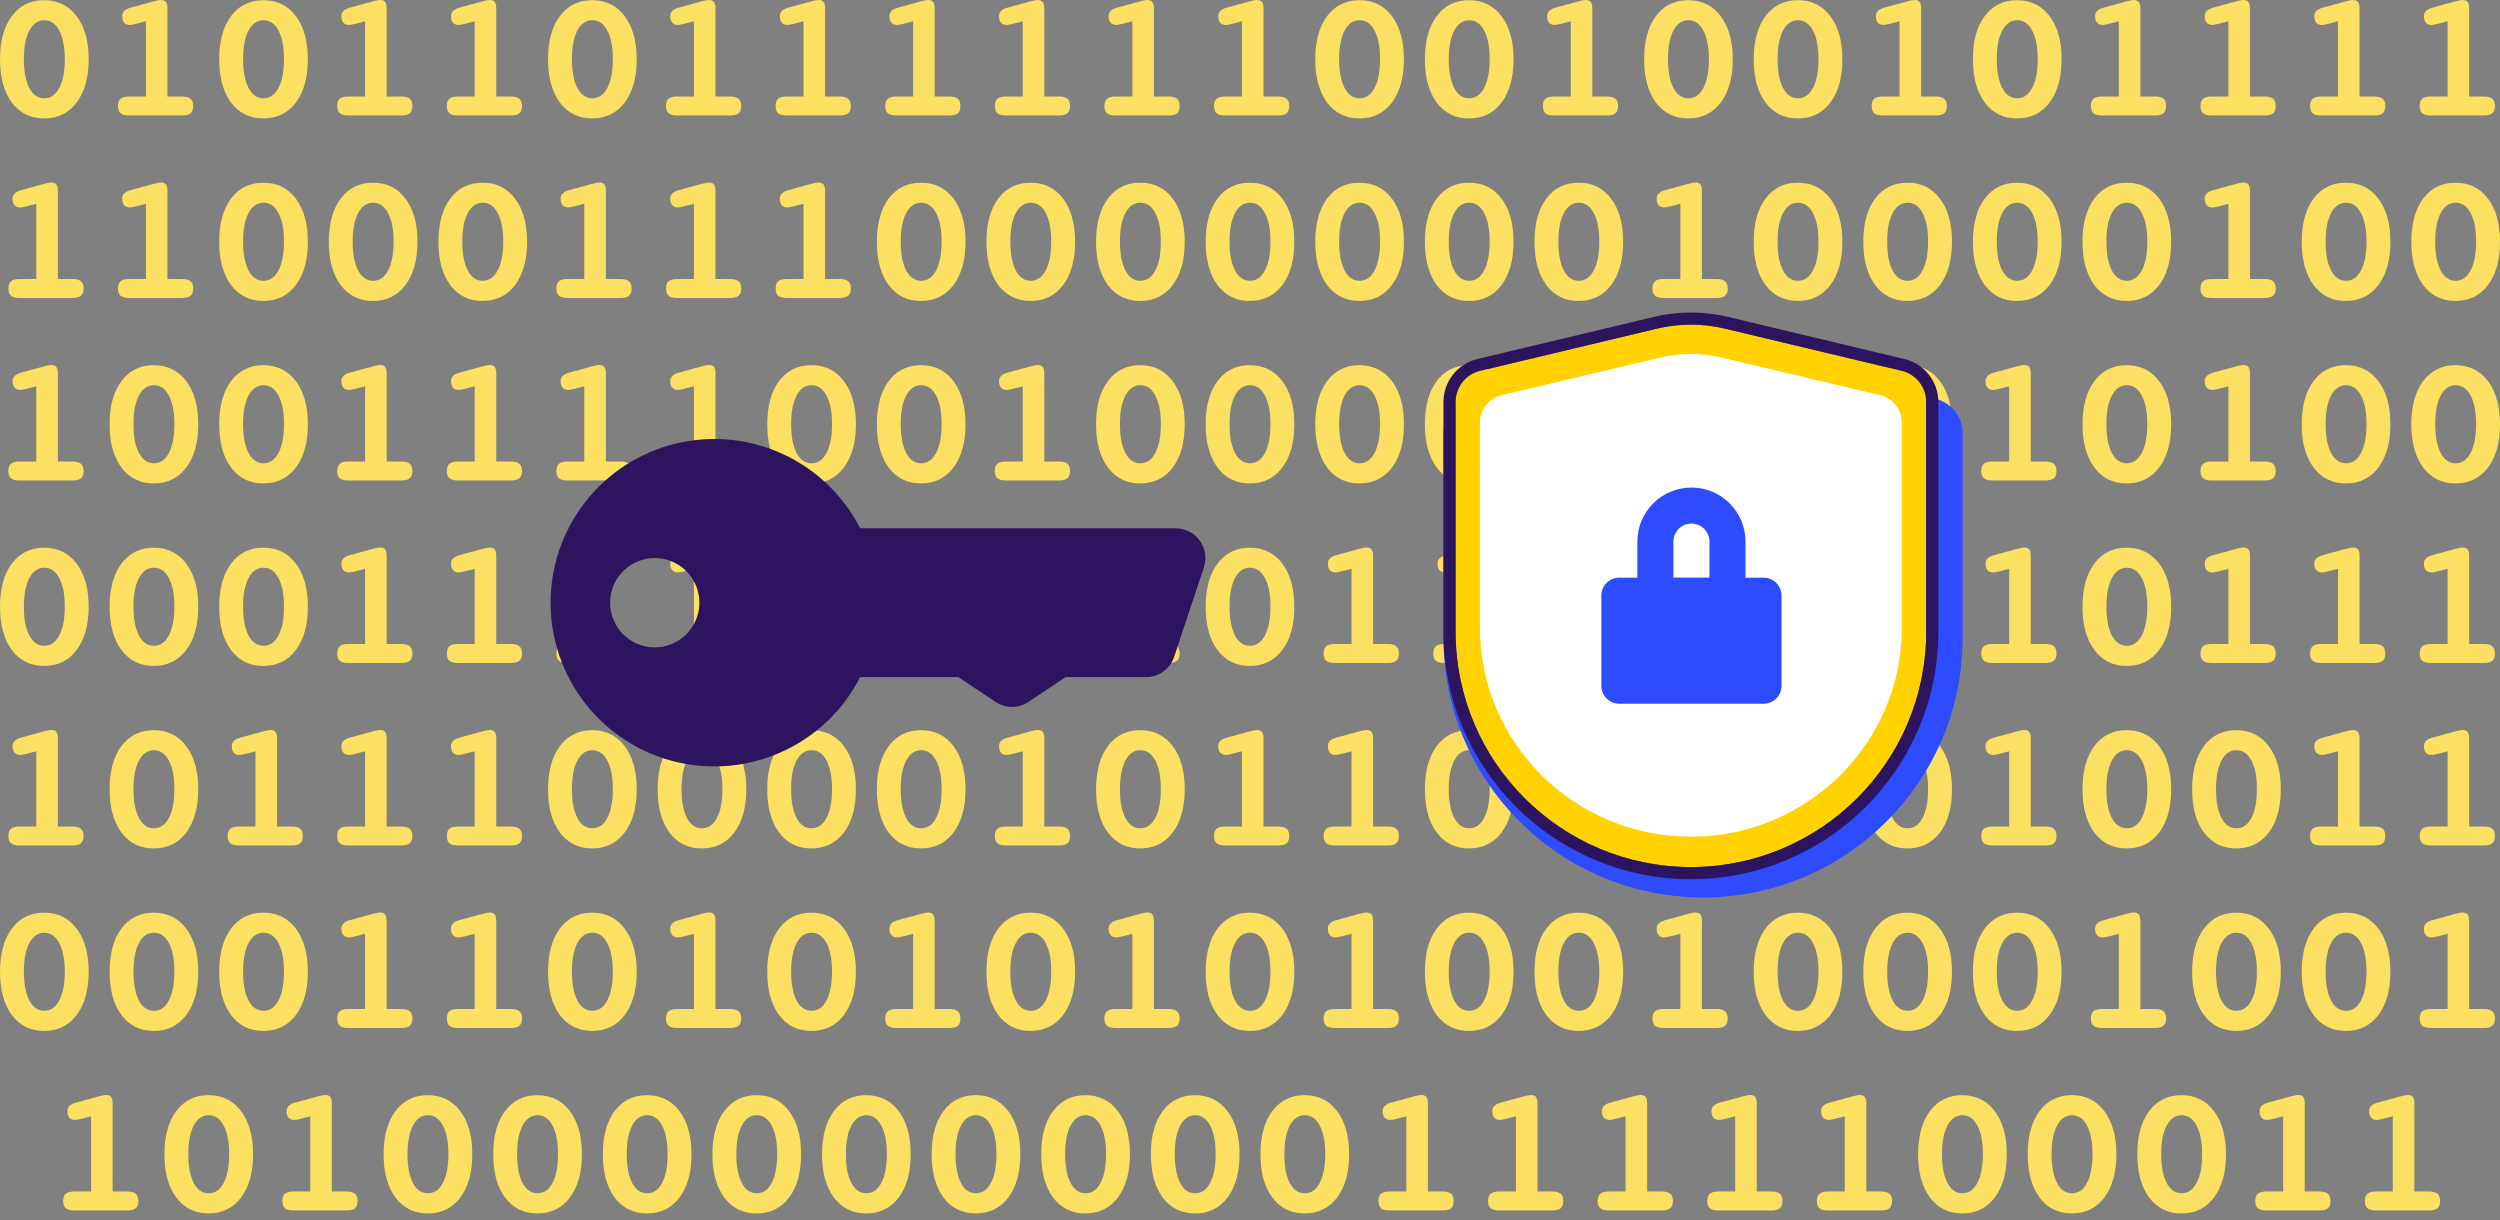 <svg fill="none" height="164" viewBox="0 0 336 164" width="336" xmlns="http://www.w3.org/2000/svg"><rect x="0" y="0" width="336" height="164" fill="#808080" stroke="none"/><g fill="#fce061"><path d="m5.952 2.719c-.846 0-1.517.463-2.012 1.389-.487.926-.731 2.204-.731 3.832 0 1.653.244 2.946.731 3.88.487.926 1.158 1.389 2.012 1.389s1.525-.463 2.012-1.389c.495-.934.743-2.228.743-3.88 0-1.629-.248-2.906-.743-3.832-.487-.926-1.158-1.389-2.012-1.389zm-.024-2.695c1.836 0 3.294.715 4.371 2.144 1.078 1.421 1.617 3.353 1.617 5.797 0 2.451-.539 4.391-1.617 5.821-1.078 1.421-2.535 2.132-4.371 2.132-1.82 0-3.266-.711-4.335-2.132-1.062-1.429-1.593-3.369-1.593-5.821 0-2.451.531-4.387 1.593-5.809 1.07-1.421 2.515-2.132 4.335-2.132z"/><path d="m22.504 12.97h1.94c.535 0 .922.1 1.162.299s.359.527.359.982c0 .447-.116.77-.347.97-.232.2-.623.299-1.174.299h-7.066c-.551 0-.942-.1-1.174-.299-.232-.2-.347-.523-.347-.97 0-.455.116-.782.347-.982.239-.2.631-.299 1.174-.299h2.228v-10.108l-1.341.347c-.208.048-.379.084-.515.108-.136.024-.235.036-.299.036-.327 0-.583-.104-.766-.311-.176-.208-.264-.503-.264-.886 0-.279.1-.515.299-.707.2-.192.507-.339.922-.443l2.97-.814c.247-.064.451-.112.611-.144s.291-.048.395-.048c.319 0 .547.088.683.263.136.176.204.471.204.886z"/><path d="m35.414 2.719c-.846 0-1.517.463-2.012 1.389-.487.926-.731 2.204-.731 3.832 0 1.653.243 2.946.731 3.88.487.926 1.158 1.389 2.012 1.389.854 0 1.525-.463 2.012-1.389.495-.934.743-2.228.743-3.88 0-1.629-.247-2.906-.743-3.832-.487-.926-1.158-1.389-2.012-1.389zm-.024-2.695c1.836 0 3.293.715 4.371 2.144 1.078 1.421 1.617 3.353 1.617 5.797 0 2.451-.539 4.391-1.617 5.821-1.078 1.421-2.535 2.132-4.371 2.132-1.82 0-3.266-.711-4.335-2.132-1.062-1.429-1.593-3.369-1.593-5.821 0-2.451.531-4.387 1.593-5.809 1.07-1.421 2.515-2.132 4.335-2.132z"/><path d="m51.966 12.97h1.94c.535 0 .922.1 1.162.299.24.2.359.527.359.982 0 .447-.116.77-.347.97-.232.2-.623.299-1.174.299h-7.066c-.551 0-.942-.1-1.174-.299s-.347-.523-.347-.97c0-.455.116-.782.347-.982.239-.2.631-.299 1.174-.299h2.228v-10.108l-1.341.347c-.208.048-.379.084-.515.108-.136.024-.236.036-.299.036-.327 0-.583-.104-.766-.311-.176-.208-.264-.503-.264-.886 0-.279.1-.515.299-.707.2-.192.507-.339.922-.443l2.97-.814c.248-.064.451-.112.611-.144.16-.032.291-.048.395-.048.319 0 .547.088.683.263.136.176.204.471.204.886z"/><path d="m66.697 12.97h1.94c.535 0 .922.1 1.162.299s.359.527.359.982c0 .447-.116.77-.347.97-.232.2-.623.299-1.174.299h-7.066c-.551 0-.942-.1-1.174-.299-.232-.2-.347-.523-.347-.97 0-.455.116-.782.347-.982.239-.2.631-.299 1.174-.299h2.228v-10.108l-1.341.347c-.208.048-.379.084-.515.108-.136.024-.235.036-.299.036-.327 0-.583-.104-.766-.311-.176-.208-.264-.503-.264-.886 0-.279.1-.515.299-.707.2-.192.507-.339.922-.443l2.97-.814c.247-.064.451-.112.611-.144s.291-.048.395-.048c.319 0 .547.088.683.263.136.176.204.471.204.886z"/><path d="m79.608 2.719c-.846 0-1.517.463-2.012 1.389-.487.926-.731 2.204-.731 3.832 0 1.653.243 2.946.731 3.88.487.926 1.158 1.389 2.012 1.389.854 0 1.525-.463 2.012-1.389.495-.934.743-2.228.743-3.88 0-1.629-.247-2.906-.743-3.832-.487-.926-1.158-1.389-2.012-1.389zm-.024-2.695c1.836 0 3.293.715 4.371 2.144 1.078 1.421 1.617 3.353 1.617 5.797 0 2.451-.539 4.391-1.617 5.821-1.078 1.421-2.535 2.132-4.371 2.132-1.82 0-3.266-.711-4.335-2.132-1.062-1.429-1.593-3.369-1.593-5.821 0-2.451.531-4.387 1.593-5.809 1.07-1.421 2.515-2.132 4.335-2.132z"/><path d="m96.159 12.97h1.94c.535 0 .922.1 1.162.299.24.2.359.527.359.982 0 .447-.116.77-.347.97s-.623.299-1.174.299h-7.066c-.551 0-.942-.1-1.174-.299-.232-.2-.347-.523-.347-.97 0-.455.116-.782.347-.982.239-.2.631-.299 1.174-.299h2.228v-10.108l-1.341.347c-.207.048-.379.084-.515.108-.136.024-.236.036-.299.036-.327 0-.583-.104-.766-.311-.176-.208-.264-.503-.264-.886 0-.279.1-.515.299-.707.2-.192.507-.339.922-.443l2.97-.814c.247-.064.451-.112.611-.144s.291-.048.395-.048c.319 0 .547.088.683.263.136.176.204.471.204.886z"/><path d="m110.89 12.97h1.94c.535 0 .923.1 1.162.299.24.2.359.527.359.982 0 .447-.115.77-.347.97-.231.2-.623.299-1.174.299h-7.066c-.551 0-.942-.1-1.173-.299-.232-.2-.348-.523-.348-.97 0-.455.116-.782.348-.982.239-.2.63-.299 1.173-.299h2.228v-10.108l-1.341.347c-.208.048-.38.084-.515.108-.136.024-.236.036-.3.036-.327 0-.583-.104-.766-.311-.176-.208-.264-.503-.264-.886 0-.279.1-.515.3-.707.199-.192.507-.339.922-.443l2.97-.814c.247-.064.451-.112.611-.144.159-.032.291-.048.395-.048.319 0 .547.088.683.263.135.176.203.471.203.886z"/><path d="m125.621 12.97h1.94c.535 0 .923.1 1.162.299.24.2.359.527.359.982 0 .447-.115.77-.347.97-.231.2-.623.299-1.174.299h-7.066c-.551 0-.942-.1-1.173-.299-.232-.2-.348-.523-.348-.97 0-.455.116-.782.348-.982.239-.2.63-.299 1.173-.299h2.228v-10.108l-1.341.347c-.208.048-.38.084-.515.108-.136.024-.236.036-.3.036-.327 0-.583-.104-.766-.311-.176-.208-.264-.503-.264-.886 0-.279.1-.515.3-.707.199-.192.507-.339.922-.443l2.97-.814c.247-.064.451-.112.611-.144.159-.032.291-.048.395-.048.319 0 .547.088.683.263.135.176.203.471.203.886z"/><path d="m140.352 12.97h1.941c.534 0 .922.1 1.161.299.24.2.36.527.36.982 0 .447-.116.77-.348.97-.231.2-.623.299-1.173.299h-7.067c-.551 0-.942-.1-1.173-.299-.232-.2-.348-.523-.348-.97 0-.455.116-.782.348-.982.239-.2.63-.299 1.173-.299h2.228v-10.108l-1.341.347c-.208.048-.38.084-.515.108-.136.024-.236.036-.3.036-.327 0-.583-.104-.766-.311-.176-.208-.264-.503-.264-.886 0-.279.1-.515.3-.707.199-.192.507-.339.922-.443l2.97-.814c.248-.064.451-.112.611-.144s.291-.048.395-.048c.319 0 .547.088.683.263.135.176.203.471.203.886z"/><path d="m155.083 12.97h1.941c.535 0 .922.1 1.161.299.24.2.36.527.36.982 0 .447-.116.77-.348.97-.231.2-.623.299-1.173.299h-7.067c-.55 0-.942-.1-1.173-.299-.232-.2-.348-.523-.348-.97 0-.455.116-.782.348-.982.239-.2.631-.299 1.173-.299h2.228v-10.108l-1.341.347c-.208.048-.38.084-.515.108-.136.024-.236.036-.3.036-.327 0-.583-.104-.766-.311-.176-.208-.264-.503-.264-.886 0-.279.1-.515.3-.707.199-.192.507-.339.922-.443l2.97-.814c.248-.064.451-.112.611-.144s.291-.048.395-.048c.319 0 .547.088.683.263.136.176.203.471.203.886z"/><path d="m169.814 12.97h1.941c.535 0 .922.1 1.161.299.24.2.36.527.36.982 0 .447-.116.77-.348.97-.231.2-.622.299-1.173.299h-7.066c-.551 0-.943-.1-1.174-.299-.232-.2-.348-.523-.348-.97 0-.455.116-.782.348-.982.239-.2.631-.299 1.174-.299h2.227v-10.108l-1.341.347c-.208.048-.379.084-.515.108-.136.024-.236.036-.3.036-.327 0-.582-.104-.766-.311-.176-.208-.264-.503-.264-.886 0-.279.1-.515.3-.707.199-.192.507-.339.922-.443l2.97-.814c.248-.064.451-.112.611-.144s.291-.048.395-.048c.32 0 .547.088.683.263.136.176.203.471.203.886z"/><path d="m182.725 2.719c-.846 0-1.517.463-2.012 1.389-.487.926-.731 2.204-.731 3.832 0 1.653.244 2.946.731 3.88.487.926 1.158 1.389 2.012 1.389s1.525-.463 2.012-1.389c.495-.934.743-2.228.743-3.88 0-1.629-.248-2.906-.743-3.832-.487-.926-1.158-1.389-2.012-1.389zm-.024-2.695c1.837 0 3.294.715 4.372 2.144 1.077 1.421 1.616 3.353 1.616 5.797 0 2.451-.539 4.391-1.616 5.821-1.078 1.421-2.535 2.132-4.372 2.132-1.82 0-3.265-.711-4.335-2.132-1.062-1.429-1.593-3.369-1.593-5.821 0-2.451.531-4.387 1.593-5.809 1.07-1.421 2.515-2.132 4.335-2.132z"/><path d="m197.456 2.719c-.846 0-1.517.463-2.012 1.389-.487.926-.73 2.204-.73 3.832 0 1.653.243 2.946.73 3.88.487.926 1.158 1.389 2.012 1.389s1.525-.463 2.012-1.389c.495-.934.743-2.228.743-3.88 0-1.629-.248-2.906-.743-3.832-.487-.926-1.158-1.389-2.012-1.389zm-.024-2.695c1.837 0 3.294.715 4.372 2.144 1.077 1.421 1.616 3.353 1.616 5.797 0 2.451-.539 4.391-1.616 5.821-1.078 1.421-2.535 2.132-4.372 2.132-1.82 0-3.265-.711-4.335-2.132-1.062-1.429-1.593-3.369-1.593-5.821 0-2.451.531-4.387 1.593-5.809 1.07-1.421 2.515-2.132 4.335-2.132z"/><path d="m214.008 12.97h1.94c.535 0 .922.1 1.162.299.239.2.359.527.359.982 0 .447-.116.77-.347.97-.232.2-.623.299-1.174.299h-7.066c-.551 0-.942-.1-1.174-.299s-.347-.523-.347-.97c0-.455.115-.782.347-.982.24-.2.631-.299 1.174-.299h2.227v-10.108l-1.341.347c-.208.048-.379.084-.515.108-.136.024-.236.036-.299.036-.328 0-.583-.104-.767-.311-.176-.208-.263-.503-.263-.886 0-.279.099-.515.299-.707.2-.192.507-.339.922-.443l2.97-.814c.248-.064.451-.112.611-.144s.292-.048.395-.048c.32 0 .547.088.683.263.136.176.204.471.204.886z"/><path d="m226.918 2.719c-.846 0-1.517.463-2.012 1.389-.487.926-.73 2.204-.73 3.832 0 1.653.243 2.946.73 3.88.487.926 1.158 1.389 2.012 1.389.855 0 1.525-.463 2.012-1.389.495-.934.743-2.228.743-3.88 0-1.629-.248-2.906-.743-3.832-.487-.926-1.157-1.389-2.012-1.389zm-.024-2.695c1.837 0 3.294.715 4.372 2.144 1.078 1.421 1.617 3.353 1.617 5.797 0 2.451-.539 4.391-1.617 5.821-1.078 1.421-2.535 2.132-4.372 2.132-1.82 0-3.265-.711-4.335-2.132-1.062-1.429-1.593-3.369-1.593-5.821 0-2.451.531-4.387 1.593-5.809 1.07-1.421 2.515-2.132 4.335-2.132z"/><path d="m241.649 2.719c-.846 0-1.517.463-2.012 1.389-.487.926-.73 2.204-.73 3.832 0 1.653.243 2.946.73 3.88.487.926 1.158 1.389 2.012 1.389.855 0 1.525-.463 2.012-1.389.495-.934.743-2.228.743-3.88 0-1.629-.248-2.906-.743-3.832-.487-.926-1.157-1.389-2.012-1.389zm-.024-2.695c1.837 0 3.294.715 4.372 2.144 1.078 1.421 1.617 3.353 1.617 5.797 0 2.451-.539 4.391-1.617 5.821-1.078 1.421-2.535 2.132-4.372 2.132-1.82 0-3.265-.711-4.335-2.132-1.062-1.429-1.593-3.369-1.593-5.821 0-2.451.531-4.387 1.593-5.809 1.07-1.421 2.515-2.132 4.335-2.132z"/><path d="m258.201 12.97h1.94c.535 0 .922.1 1.162.299.239.2.359.527.359.982 0 .447-.116.77-.347.97-.232.2-.623.299-1.174.299h-7.066c-.551 0-.942-.1-1.174-.299-.231-.2-.347-.523-.347-.97 0-.455.116-.782.347-.982.24-.2.631-.299 1.174-.299h2.228v-10.108l-1.342.347c-.207.048-.379.084-.515.108-.136.024-.235.036-.299.036-.328 0-.583-.104-.767-.311-.175-.208-.263-.503-.263-.886 0-.279.1-.515.299-.707.2-.192.507-.339.922-.443l2.971-.814c.247-.064.451-.112.61-.144.16-.032.292-.048.396-.048.319 0 .546.088.682.263.136.176.204.471.204.886z"/><path d="m271.111 2.719c-.846 0-1.517.463-2.012 1.389-.487.926-.73 2.204-.73 3.832 0 1.653.243 2.946.73 3.88.487.926 1.158 1.389 2.012 1.389.855 0 1.525-.463 2.013-1.389.495-.934.742-2.228.742-3.88 0-1.629-.247-2.906-.742-3.832-.488-.926-1.158-1.389-2.013-1.389zm-.023-2.695c1.836 0 3.293.715 4.371 2.144 1.078 1.421 1.617 3.353 1.617 5.797 0 2.451-.539 4.391-1.617 5.821-1.078 1.421-2.535 2.132-4.371 2.132-1.821 0-3.266-.711-4.336-2.132-1.062-1.429-1.593-3.369-1.593-5.821 0-2.451.531-4.387 1.593-5.809 1.07-1.421 2.515-2.132 4.336-2.132z"/><path d="m287.663 12.97h1.94c.535 0 .922.1 1.162.299.239.2.359.527.359.982 0 .447-.116.77-.347.97-.232.2-.623.299-1.174.299h-7.066c-.551 0-.942-.1-1.174-.299-.231-.2-.347-.523-.347-.97 0-.455.116-.782.347-.982.24-.2.631-.299 1.174-.299h2.228v-10.108l-1.342.347c-.207.048-.379.084-.515.108-.135.024-.235.036-.299.036-.327 0-.583-.104-.767-.311-.175-.208-.263-.503-.263-.886 0-.279.1-.515.299-.707.2-.192.507-.339.923-.443l2.97-.814c.247-.064.451-.112.61-.144.16-.032.292-.048.396-.048.319 0 .547.088.682.263.136.176.204.471.204.886z"/><path d="m302.394 12.97h1.94c.535 0 .922.1 1.162.299.239.2.359.527.359.982 0 .447-.116.77-.347.97-.232.2-.623.299-1.174.299h-7.066c-.551 0-.942-.1-1.174-.299-.231-.2-.347-.523-.347-.97 0-.455.116-.782.347-.982.24-.2.631-.299 1.174-.299h2.228v-10.108l-1.342.347c-.207.048-.379.084-.515.108-.135.024-.235.036-.299.036-.327 0-.583-.104-.767-.311-.175-.208-.263-.503-.263-.886 0-.279.1-.515.299-.707.2-.192.507-.339.923-.443l2.97-.814c.247-.064.451-.112.611-.144.159-.032.291-.048.395-.048.319 0 .547.088.682.263.136.176.204.471.204.886z"/><path d="m317.125 12.97h1.94c.535 0 .922.1 1.162.299s.359.527.359.982c0 .447-.115.77-.347.97s-.623.299-1.174.299h-7.066c-.551 0-.942-.1-1.174-.299-.231-.2-.347-.523-.347-.97 0-.455.116-.782.347-.982.24-.2.631-.299 1.174-.299h2.228v-10.108l-1.342.347c-.207.048-.379.084-.515.108-.135.024-.235.036-.299.036-.327 0-.583-.104-.766-.311-.176-.208-.264-.503-.264-.886 0-.279.1-.515.299-.707.2-.192.507-.339.923-.443l2.97-.814c.247-.064.451-.112.611-.144.159-.032.291-.048.395-.048.319 0 .547.088.682.263.136.176.204.471.204.886z"/><path d="m331.856 12.97h1.94c.535 0 .923.1 1.162.299.24.2.359.527.359.982 0 .447-.115.77-.347.97s-.623.299-1.174.299h-7.066c-.551 0-.942-.1-1.173-.299-.232-.2-.348-.523-.348-.97 0-.455.116-.782.348-.982.239-.2.63-.299 1.173-.299h2.228v-10.108l-1.342.347c-.207.048-.379.084-.515.108-.135.024-.235.036-.299.036-.327 0-.583-.104-.766-.311-.176-.208-.264-.503-.264-.886 0-.279.1-.515.3-.707.199-.192.507-.339.922-.443l2.97-.814c.247-.064.451-.112.611-.144.159-.032.291-.048.395-.048.319 0 .547.088.683.263.135.176.203.471.203.886z"/><path d="m7.773 37.498h1.94c.535 0 .922.1 1.162.299.24.2.359.527.359.982 0 .447-.116.77-.347.97-.232.2-.623.299-1.174.299h-7.066c-.551 0-.942-.1-1.174-.299-.232-.2-.347-.523-.347-.97 0-.455.116-.782.347-.982.24-.2.631-.299 1.174-.299h2.228v-10.108l-1.341.347c-.208.048-.379.084-.515.108-.136.024-.236.036-.299.036-.327 0-.583-.104-.766-.311-.176-.207-.263-.503-.263-.886 0-.28.1-.515.299-.707.2-.192.507-.339.922-.443l2.97-.814c.248-.064.451-.112.611-.144.16-.032.291-.048.395-.048.319 0 .547.088.683.264.136.176.204.471.204.886z"/><path d="m22.504 37.498h1.94c.535 0 .922.1 1.162.299.239.2.359.527.359.982 0 .447-.116.77-.347.97-.232.2-.623.299-1.174.299h-7.066c-.551 0-.942-.1-1.174-.299-.232-.2-.347-.523-.347-.97 0-.455.116-.782.347-.982.239-.2.631-.299 1.174-.299h2.228v-10.108l-1.341.347c-.208.048-.379.084-.515.108-.136.024-.235.036-.299.036-.327 0-.583-.104-.766-.311-.176-.207-.264-.503-.264-.886 0-.28.1-.515.299-.707.2-.192.507-.339.922-.443l2.97-.814c.247-.064.451-.112.611-.144.16-.032.291-.048.395-.048.319 0 .547.088.683.264s.204.471.204.886z"/><path d="m35.414 27.247c-.846 0-1.517.463-2.012 1.389-.487.926-.731 2.204-.731 3.832 0 1.653.243 2.946.731 3.88.487.926 1.158 1.389 2.012 1.389.854 0 1.525-.463 2.012-1.389.495-.934.743-2.228.743-3.88 0-1.629-.247-2.906-.743-3.832-.487-.926-1.158-1.389-2.012-1.389zm-.024-2.695c1.836 0 3.293.715 4.371 2.144 1.078 1.421 1.617 3.353 1.617 5.797 0 2.451-.539 4.391-1.617 5.821-1.078 1.421-2.535 2.132-4.371 2.132-1.82 0-3.266-.711-4.335-2.132-1.062-1.429-1.593-3.369-1.593-5.821s.531-4.387 1.593-5.809c1.07-1.421 2.515-2.132 4.335-2.132z"/><path d="m50.145 27.247c-.846 0-1.517.463-2.012 1.389-.487.926-.731 2.204-.731 3.832 0 1.653.243 2.946.731 3.88.487.926 1.158 1.389 2.012 1.389s1.525-.463 2.012-1.389c.495-.934.743-2.228.743-3.88 0-1.629-.247-2.906-.743-3.832-.487-.926-1.158-1.389-2.012-1.389zm-.024-2.695c1.836 0 3.294.715 4.372 2.144 1.078 1.421 1.617 3.353 1.617 5.797 0 2.451-.539 4.391-1.617 5.821-1.078 1.421-2.535 2.132-4.372 2.132-1.82 0-3.265-.711-4.335-2.132-1.062-1.429-1.593-3.369-1.593-5.821s.531-4.387 1.593-5.809c1.07-1.421 2.515-2.132 4.335-2.132z"/><path d="m64.877 27.247c-.846 0-1.517.463-2.012 1.389-.487.926-.731 2.204-.731 3.832 0 1.653.243 2.946.731 3.88.487.926 1.158 1.389 2.012 1.389.854 0 1.525-.463 2.012-1.389.495-.934.743-2.228.743-3.88 0-1.629-.248-2.906-.743-3.832-.487-.926-1.158-1.389-2.012-1.389zm-.024-2.695c1.836 0 3.293.715 4.371 2.144 1.078 1.421 1.617 3.353 1.617 5.797 0 2.451-.539 4.391-1.617 5.821-1.078 1.421-2.535 2.132-4.371 2.132-1.82 0-3.266-.711-4.335-2.132-1.062-1.429-1.593-3.369-1.593-5.821s.531-4.387 1.593-5.809c1.07-1.421 2.515-2.132 4.335-2.132z"/><path d="m81.428 37.498h1.94c.535 0 .922.1 1.162.299.239.2.359.527.359.982 0 .447-.116.77-.347.97-.232.2-.623.299-1.174.299h-7.066c-.551 0-.942-.1-1.174-.299-.232-.2-.347-.523-.347-.97 0-.455.116-.782.347-.982.24-.2.631-.299 1.174-.299h2.228v-10.108l-1.341.347c-.208.048-.379.084-.515.108s-.235.036-.299.036c-.327 0-.583-.104-.766-.311-.176-.207-.264-.503-.264-.886 0-.28.1-.515.299-.707.2-.192.507-.339.922-.443l2.97-.814c.247-.064.451-.112.611-.144.16-.032.291-.048.395-.048.319 0 .547.088.683.264.136.176.204.471.204.886z"/><path d="m96.159 37.498h1.94c.535 0 .922.1 1.162.299.24.2.359.527.359.982 0 .447-.116.77-.347.97s-.623.299-1.174.299h-7.066c-.551 0-.942-.1-1.174-.299-.232-.2-.347-.523-.347-.97 0-.455.116-.782.347-.982.239-.2.631-.299 1.174-.299h2.228v-10.108l-1.341.347c-.207.048-.379.084-.515.108-.136.024-.236.036-.299.036-.327 0-.583-.104-.766-.311-.176-.207-.264-.503-.264-.886 0-.28.1-.515.299-.707.2-.192.507-.339.922-.443l2.97-.814c.247-.064.451-.112.611-.144.16-.032.291-.048.395-.048.319 0 .547.088.683.264.136.176.204.471.204.886z"/><path d="m110.89 37.498h1.94c.535 0 .923.1 1.162.299.24.2.359.527.359.982 0 .447-.115.77-.347.97-.231.2-.623.299-1.174.299h-7.066c-.551 0-.942-.1-1.173-.299-.232-.2-.348-.523-.348-.97 0-.455.116-.782.348-.982.239-.2.63-.299 1.173-.299h2.228v-10.108l-1.341.347c-.208.048-.38.084-.515.108-.136.024-.236.036-.3.036-.327 0-.583-.104-.766-.311-.176-.207-.264-.503-.264-.886 0-.28.1-.515.3-.707.199-.192.507-.339.922-.443l2.97-.814c.247-.064.451-.112.611-.144.159-.032.291-.048.395-.048.319 0 .547.088.683.264.135.176.203.471.203.886z"/><path d="m123.801 27.247c-.847 0-1.517.463-2.012 1.389-.487.926-.731 2.204-.731 3.832 0 1.653.244 2.946.731 3.88.487.926 1.158 1.389 2.012 1.389s1.525-.463 2.012-1.389c.495-.934.742-2.228.742-3.88 0-1.629-.247-2.906-.742-3.832-.487-.926-1.158-1.389-2.012-1.389zm-.024-2.695c1.836 0 3.293.715 4.371 2.144 1.078 1.421 1.617 3.353 1.617 5.797 0 2.451-.539 4.391-1.617 5.821-1.078 1.421-2.535 2.132-4.371 2.132-1.821 0-3.266-.711-4.336-2.132-1.062-1.429-1.592-3.369-1.592-5.821s.53-4.387 1.592-5.809c1.07-1.421 2.515-2.132 4.336-2.132z"/><path d="m138.532 27.247c-.846 0-1.517.463-2.012 1.389-.487.926-.731 2.204-.731 3.832 0 1.653.244 2.946.731 3.88.487.926 1.158 1.389 2.012 1.389s1.525-.463 2.012-1.389c.495-.934.742-2.228.742-3.88 0-1.629-.247-2.906-.742-3.832-.487-.926-1.158-1.389-2.012-1.389zm-.024-2.695c1.836 0 3.293.715 4.371 2.144 1.078 1.421 1.617 3.353 1.617 5.797 0 2.451-.539 4.391-1.617 5.821-1.078 1.421-2.535 2.132-4.371 2.132-1.82 0-3.266-.711-4.336-2.132-1.061-1.429-1.592-3.369-1.592-5.821s.531-4.387 1.592-5.809c1.07-1.421 2.516-2.132 4.336-2.132z"/><path d="m153.263 27.247c-.846 0-1.517.463-2.012 1.389-.487.926-.731 2.204-.731 3.832 0 1.653.244 2.946.731 3.88.487.926 1.158 1.389 2.012 1.389s1.525-.463 2.012-1.389c.495-.934.743-2.228.743-3.88 0-1.629-.248-2.906-.743-3.832-.487-.926-1.158-1.389-2.012-1.389zm-.024-2.695c1.836 0 3.294.715 4.371 2.144 1.078 1.421 1.617 3.353 1.617 5.797 0 2.451-.539 4.391-1.617 5.821-1.077 1.421-2.535 2.132-4.371 2.132-1.82 0-3.266-.711-4.335-2.132-1.062-1.429-1.593-3.369-1.593-5.821s.531-4.387 1.593-5.809c1.069-1.421 2.515-2.132 4.335-2.132z"/><path d="m167.994 27.247c-.846 0-1.517.463-2.012 1.389-.487.926-.731 2.204-.731 3.832 0 1.653.244 2.946.731 3.88.487.926 1.158 1.389 2.012 1.389s1.525-.463 2.012-1.389c.495-.934.743-2.228.743-3.88 0-1.629-.248-2.906-.743-3.832-.487-.926-1.158-1.389-2.012-1.389zm-.024-2.695c1.836 0 3.294.715 4.371 2.144 1.078 1.421 1.617 3.353 1.617 5.797 0 2.451-.539 4.391-1.617 5.821-1.077 1.421-2.535 2.132-4.371 2.132-1.82 0-3.266-.711-4.335-2.132-1.062-1.429-1.593-3.369-1.593-5.821s.531-4.387 1.593-5.809c1.069-1.421 2.515-2.132 4.335-2.132z"/><path d="m182.725 27.247c-.846 0-1.517.463-2.012 1.389-.487.926-.731 2.204-.731 3.832 0 1.653.244 2.946.731 3.88.487.926 1.158 1.389 2.012 1.389s1.525-.463 2.012-1.389c.495-.934.743-2.228.743-3.88 0-1.629-.248-2.906-.743-3.832-.487-.926-1.158-1.389-2.012-1.389zm-.024-2.695c1.837 0 3.294.715 4.372 2.144 1.077 1.421 1.616 3.353 1.616 5.797 0 2.451-.539 4.391-1.616 5.821-1.078 1.421-2.535 2.132-4.372 2.132-1.82 0-3.265-.711-4.335-2.132-1.062-1.429-1.593-3.369-1.593-5.821s.531-4.387 1.593-5.809c1.07-1.421 2.515-2.132 4.335-2.132z"/><path d="m197.456 27.247c-.846 0-1.517.463-2.012 1.389-.487.926-.73 2.204-.73 3.832 0 1.653.243 2.946.73 3.88.487.926 1.158 1.389 2.012 1.389s1.525-.463 2.012-1.389c.495-.934.743-2.228.743-3.88 0-1.629-.248-2.906-.743-3.832-.487-.926-1.158-1.389-2.012-1.389zm-.024-2.695c1.837 0 3.294.715 4.372 2.144 1.077 1.421 1.616 3.353 1.616 5.797 0 2.451-.539 4.391-1.616 5.821-1.078 1.421-2.535 2.132-4.372 2.132-1.82 0-3.265-.711-4.335-2.132-1.062-1.429-1.593-3.369-1.593-5.821s.531-4.387 1.593-5.809c1.07-1.421 2.515-2.132 4.335-2.132z"/><path d="m212.187 27.247c-.846 0-1.517.463-2.012 1.389-.487.926-.73 2.204-.73 3.832 0 1.653.243 2.946.73 3.88.487.926 1.158 1.389 2.012 1.389.855 0 1.525-.463 2.012-1.389.495-.934.743-2.228.743-3.88 0-1.629-.248-2.906-.743-3.832-.487-.926-1.157-1.389-2.012-1.389zm-.024-2.695c1.837 0 3.294.715 4.372 2.144 1.078 1.421 1.616 3.353 1.616 5.797 0 2.451-.538 4.391-1.616 5.821-1.078 1.421-2.535 2.132-4.372 2.132-1.82 0-3.265-.711-4.335-2.132-1.062-1.429-1.593-3.369-1.593-5.821s.531-4.387 1.593-5.809c1.07-1.421 2.515-2.132 4.335-2.132z"/><path d="m228.739 37.498h1.94c.535 0 .922.1 1.162.299.239.2.359.527.359.982 0 .447-.116.77-.347.97-.232.2-.623.299-1.174.299h-7.066c-.551 0-.942-.1-1.174-.299-.231-.2-.347-.523-.347-.97 0-.455.116-.782.347-.982.24-.2.631-.299 1.174-.299h2.227v-10.108l-1.341.347c-.208.048-.379.084-.515.108s-.235.036-.299.036c-.328 0-.583-.104-.767-.311-.176-.207-.263-.503-.263-.886 0-.28.099-.515.299-.707.2-.192.507-.339.922-.443l2.97-.814c.248-.064.452-.112.611-.144.16-.032.292-.048.395-.048.32 0 .547.088.683.264s.204.471.204.886z"/><path d="m241.649 27.247c-.846 0-1.517.463-2.012 1.389-.487.926-.73 2.204-.73 3.832 0 1.653.243 2.946.73 3.88.487.926 1.158 1.389 2.012 1.389.855 0 1.525-.463 2.012-1.389.495-.934.743-2.228.743-3.88 0-1.629-.248-2.906-.743-3.832-.487-.926-1.157-1.389-2.012-1.389zm-.024-2.695c1.837 0 3.294.715 4.372 2.144 1.078 1.421 1.617 3.353 1.617 5.797 0 2.451-.539 4.391-1.617 5.821-1.078 1.421-2.535 2.132-4.372 2.132-1.82 0-3.265-.711-4.335-2.132-1.062-1.429-1.593-3.369-1.593-5.821s.531-4.387 1.593-5.809c1.07-1.421 2.515-2.132 4.335-2.132z"/><path d="m256.38 27.247c-.846 0-1.517.463-2.012 1.389-.487.926-.73 2.204-.73 3.832 0 1.653.243 2.946.73 3.88.487.926 1.158 1.389 2.012 1.389.855 0 1.525-.463 2.012-1.389.495-.934.743-2.228.743-3.88 0-1.629-.248-2.906-.743-3.832-.487-.926-1.157-1.389-2.012-1.389zm-.024-2.695c1.837 0 3.294.715 4.372 2.144 1.078 1.421 1.617 3.353 1.617 5.797 0 2.451-.539 4.391-1.617 5.821-1.078 1.421-2.535 2.132-4.372 2.132-1.82 0-3.265-.711-4.335-2.132-1.062-1.429-1.593-3.369-1.593-5.821s.531-4.387 1.593-5.809c1.07-1.421 2.515-2.132 4.335-2.132z"/><path d="m271.111 27.247c-.846 0-1.517.463-2.012 1.389-.487.926-.73 2.204-.73 3.832 0 1.653.243 2.946.73 3.88.487.926 1.158 1.389 2.012 1.389.855 0 1.525-.463 2.013-1.389.495-.934.742-2.228.742-3.88 0-1.629-.247-2.906-.742-3.832-.488-.926-1.158-1.389-2.013-1.389zm-.023-2.695c1.836 0 3.293.715 4.371 2.144 1.078 1.421 1.617 3.353 1.617 5.797 0 2.451-.539 4.391-1.617 5.821-1.078 1.421-2.535 2.132-4.371 2.132-1.821 0-3.266-.711-4.336-2.132-1.062-1.429-1.593-3.369-1.593-5.821s.531-4.387 1.593-5.809c1.07-1.421 2.515-2.132 4.336-2.132z"/><path d="m285.843 27.247c-.847 0-1.517.463-2.013 1.389-.487.926-.73 2.204-.73 3.832 0 1.653.243 2.946.73 3.88.488.926 1.158 1.389 2.013 1.389.854 0 1.525-.463 2.012-1.389.495-.934.742-2.228.742-3.88 0-1.629-.247-2.906-.742-3.832-.487-.926-1.158-1.389-2.012-1.389zm-.024-2.695c1.836 0 3.293.715 4.371 2.144 1.078 1.421 1.617 3.353 1.617 5.797 0 2.451-.539 4.391-1.617 5.821-1.078 1.421-2.535 2.132-4.371 2.132-1.821 0-3.266-.711-4.336-2.132-1.062-1.429-1.593-3.369-1.593-5.821s.531-4.387 1.593-5.809c1.07-1.421 2.515-2.132 4.336-2.132z"/><path d="m302.394 37.498h1.94c.535 0 .922.1 1.162.299.239.2.359.527.359.982 0 .447-.116.77-.347.97-.232.2-.623.299-1.174.299h-7.066c-.551 0-.942-.1-1.174-.299-.231-.2-.347-.523-.347-.97 0-.455.116-.782.347-.982.24-.2.631-.299 1.174-.299h2.228v-10.108l-1.342.347c-.207.048-.379.084-.515.108-.135.024-.235.036-.299.036-.327 0-.583-.104-.767-.311-.175-.207-.263-.503-.263-.886 0-.28.1-.515.299-.707.2-.192.507-.339.923-.443l2.97-.814c.247-.064.451-.112.611-.144.159-.032.291-.048.395-.048.319 0 .547.088.682.264.136.176.204.471.204.886z"/><path d="m315.305 27.247c-.847 0-1.517.463-2.012 1.389-.487.926-.731 2.204-.731 3.832 0 1.653.244 2.946.731 3.88.487.926 1.157 1.389 2.012 1.389.854 0 1.525-.463 2.012-1.389.495-.934.742-2.228.742-3.88 0-1.629-.247-2.906-.742-3.832-.487-.926-1.158-1.389-2.012-1.389zm-.024-2.695c1.836 0 3.293.715 4.371 2.144 1.078 1.421 1.617 3.353 1.617 5.797 0 2.451-.539 4.391-1.617 5.821-1.078 1.421-2.535 2.132-4.371 2.132-1.821 0-3.266-.711-4.336-2.132-1.062-1.429-1.593-3.369-1.593-5.821s.531-4.387 1.593-5.809c1.07-1.421 2.515-2.132 4.336-2.132z"/><path d="m330.036 27.247c-.847 0-1.517.463-2.012 1.389-.487.926-.731 2.204-.731 3.832 0 1.653.244 2.946.731 3.88.487.926 1.157 1.389 2.012 1.389.854 0 1.525-.463 2.012-1.389.495-.934.742-2.228.742-3.88 0-1.629-.247-2.906-.742-3.832-.487-.926-1.158-1.389-2.012-1.389zm-.024-2.695c1.836 0 3.293.715 4.371 2.144 1.078 1.421 1.617 3.353 1.617 5.797 0 2.451-.539 4.391-1.617 5.821-1.078 1.421-2.535 2.132-4.371 2.132-1.821 0-3.266-.711-4.336-2.132-1.062-1.429-1.593-3.369-1.593-5.821s.531-4.387 1.593-5.809c1.07-1.421 2.515-2.132 4.336-2.132z"/><path d="m7.773 62.026h1.94c.535 0 .922.1 1.162.299.24.2.359.527.359.982 0 .447-.116.77-.347.97-.232.2-.623.299-1.174.299h-7.066c-.551 0-.942-.1-1.174-.299-.232-.2-.347-.523-.347-.97 0-.455.116-.782.347-.982.24-.2.631-.299 1.174-.299h2.228v-10.108l-1.341.347c-.208.048-.379.084-.515.108-.136.024-.236.036-.299.036-.327 0-.583-.104-.766-.311-.176-.208-.263-.503-.263-.886 0-.279.1-.515.299-.707.2-.192.507-.339.922-.443l2.97-.814c.248-.064.451-.112.611-.144.16-.032.291-.048.395-.048.319 0 .547.088.683.264.136.176.204.471.204.886z"/><path d="m20.683 51.774c-.846 0-1.517.463-2.012 1.389-.487.926-.731 2.204-.731 3.832 0 1.653.243 2.946.731 3.88.487.926 1.158 1.389 2.012 1.389s1.525-.463 2.012-1.389c.495-.934.743-2.228.743-3.88 0-1.629-.248-2.906-.743-3.832-.487-.926-1.158-1.389-2.012-1.389zm-.024-2.695c1.836 0 3.294.715 4.371 2.144 1.078 1.421 1.617 3.353 1.617 5.797 0 2.451-.539 4.391-1.617 5.821-1.078 1.421-2.535 2.132-4.371 2.132-1.82 0-3.266-.711-4.335-2.132-1.062-1.429-1.593-3.369-1.593-5.821s.531-4.387 1.593-5.809c1.07-1.421 2.515-2.132 4.335-2.132z"/><path d="m35.414 51.774c-.846 0-1.517.463-2.012 1.389-.487.926-.731 2.204-.731 3.832 0 1.653.243 2.946.731 3.88.487.926 1.158 1.389 2.012 1.389.854 0 1.525-.463 2.012-1.389.495-.934.743-2.228.743-3.88 0-1.629-.247-2.906-.743-3.832-.487-.926-1.158-1.389-2.012-1.389zm-.024-2.695c1.836 0 3.293.715 4.371 2.144 1.078 1.421 1.617 3.353 1.617 5.797 0 2.451-.539 4.391-1.617 5.821-1.078 1.421-2.535 2.132-4.371 2.132-1.82 0-3.266-.711-4.335-2.132-1.062-1.429-1.593-3.369-1.593-5.821s.531-4.387 1.593-5.809c1.07-1.421 2.515-2.132 4.335-2.132z"/><path d="m51.966 62.026h1.94c.535 0 .922.1 1.162.299.24.2.359.527.359.982 0 .447-.116.77-.347.97-.232.2-.623.299-1.174.299h-7.066c-.551 0-.942-.1-1.174-.299s-.347-.523-.347-.97c0-.455.116-.782.347-.982.239-.2.631-.299 1.174-.299h2.228v-10.108l-1.341.347c-.208.048-.379.084-.515.108-.136.024-.236.036-.299.036-.327 0-.583-.104-.766-.311-.176-.208-.264-.503-.264-.886 0-.279.1-.515.299-.707s.507-.339.922-.443l2.97-.814c.248-.064.451-.112.611-.144.16-.032.291-.048.395-.048.319 0 .547.088.683.264.136.176.204.471.204.886z"/><path d="m66.697 62.026h1.94c.535 0 .922.1 1.162.299s.359.527.359.982c0 .447-.116.77-.347.97-.232.2-.623.299-1.174.299h-7.066c-.551 0-.942-.1-1.174-.299-.232-.2-.347-.523-.347-.97 0-.455.116-.782.347-.982.239-.2.631-.299 1.174-.299h2.228v-10.108l-1.341.347c-.208.048-.379.084-.515.108-.136.024-.235.036-.299.036-.327 0-.583-.104-.766-.311-.176-.208-.264-.503-.264-.886 0-.279.1-.515.299-.707.2-.192.507-.339.922-.443l2.97-.814c.247-.064.451-.112.611-.144.16-.032.291-.048.395-.048.319 0 .547.088.683.264.136.176.204.471.204.886z"/><path d="m81.428 62.026h1.94c.535 0 .922.1 1.162.299.239.2.359.527.359.982 0 .447-.116.77-.347.97-.232.2-.623.299-1.174.299h-7.066c-.551 0-.942-.1-1.174-.299-.232-.2-.347-.523-.347-.97 0-.455.116-.782.347-.982.24-.2.631-.299 1.174-.299h2.228v-10.108l-1.341.347c-.208.048-.379.084-.515.108-.136.024-.235.036-.299.036-.327 0-.583-.104-.766-.311-.176-.208-.264-.503-.264-.886 0-.279.1-.515.299-.707s.507-.339.922-.443l2.97-.814c.247-.064.451-.112.611-.144.16-.032.291-.048.395-.048.319 0 .547.088.683.264.136.176.204.471.204.886z"/><path d="m96.159 62.026h1.94c.535 0 .922.1 1.162.299.24.2.359.527.359.982 0 .447-.116.77-.347.97s-.623.299-1.174.299h-7.066c-.551 0-.942-.1-1.174-.299-.232-.2-.347-.523-.347-.97 0-.455.116-.782.347-.982.239-.2.631-.299 1.174-.299h2.228v-10.108l-1.341.347c-.207.048-.379.084-.515.108-.136.024-.236.036-.299.036-.327 0-.583-.104-.766-.311-.176-.208-.264-.503-.264-.886 0-.279.1-.515.299-.707s.507-.339.922-.443l2.97-.814c.247-.064.451-.112.611-.144.16-.032.291-.048.395-.048.319 0 .547.088.683.264.136.176.204.471.204.886z"/><path d="m109.07 51.774c-.847 0-1.517.463-2.012 1.389-.487.926-.731 2.204-.731 3.832 0 1.653.244 2.946.731 3.88.487.926 1.157 1.389 2.012 1.389.854 0 1.525-.463 2.012-1.389.495-.934.742-2.228.742-3.88 0-1.629-.247-2.906-.742-3.832-.487-.926-1.158-1.389-2.012-1.389zm-.024-2.695c1.836 0 3.293.715 4.371 2.144 1.078 1.421 1.617 3.353 1.617 5.797 0 2.451-.539 4.391-1.617 5.821-1.078 1.421-2.535 2.132-4.371 2.132-1.821 0-3.266-.711-4.336-2.132-1.062-1.429-1.593-3.369-1.593-5.821s.531-4.387 1.593-5.809c1.07-1.421 2.515-2.132 4.336-2.132z"/><path d="m123.801 51.774c-.847 0-1.517.463-2.012 1.389-.487.926-.731 2.204-.731 3.832 0 1.653.244 2.946.731 3.88.487.926 1.158 1.389 2.012 1.389s1.525-.463 2.012-1.389c.495-.934.742-2.228.742-3.88 0-1.629-.247-2.906-.742-3.832-.487-.926-1.158-1.389-2.012-1.389zm-.024-2.695c1.836 0 3.293.715 4.371 2.144 1.078 1.421 1.617 3.353 1.617 5.797 0 2.451-.539 4.391-1.617 5.821-1.078 1.421-2.535 2.132-4.371 2.132-1.821 0-3.266-.711-4.336-2.132-1.062-1.429-1.592-3.369-1.592-5.821s.53-4.387 1.592-5.809c1.07-1.421 2.515-2.132 4.336-2.132z"/><path d="m140.352 62.026h1.941c.534 0 .922.1 1.161.299.24.2.36.527.36.982 0 .447-.116.77-.348.97-.231.2-.623.299-1.173.299h-7.067c-.551 0-.942-.1-1.173-.299-.232-.2-.348-.523-.348-.97 0-.455.116-.782.348-.982.239-.2.63-.299 1.173-.299h2.228v-10.108l-1.341.347c-.208.048-.38.084-.515.108-.136.024-.236.036-.3.036-.327 0-.583-.104-.766-.311-.176-.208-.264-.503-.264-.886 0-.279.1-.515.3-.707.199-.192.507-.339.922-.443l2.97-.814c.248-.064.451-.112.611-.144.16-.032.291-.048.395-.048.319 0 .547.088.683.264.135.176.203.471.203.886z"/><path d="m153.263 51.774c-.846 0-1.517.463-2.012 1.389-.487.926-.731 2.204-.731 3.832 0 1.653.244 2.946.731 3.88.487.926 1.158 1.389 2.012 1.389s1.525-.463 2.012-1.389c.495-.934.743-2.228.743-3.88 0-1.629-.248-2.906-.743-3.832-.487-.926-1.158-1.389-2.012-1.389zm-.024-2.695c1.836 0 3.294.715 4.371 2.144 1.078 1.421 1.617 3.353 1.617 5.797 0 2.451-.539 4.391-1.617 5.821-1.077 1.421-2.535 2.132-4.371 2.132-1.82 0-3.266-.711-4.335-2.132-1.062-1.429-1.593-3.369-1.593-5.821s.531-4.387 1.593-5.809c1.069-1.421 2.515-2.132 4.335-2.132z"/><path d="m167.994 51.774c-.846 0-1.517.463-2.012 1.389-.487.926-.731 2.204-.731 3.832 0 1.653.244 2.946.731 3.88.487.926 1.158 1.389 2.012 1.389s1.525-.463 2.012-1.389c.495-.934.743-2.228.743-3.88 0-1.629-.248-2.906-.743-3.832-.487-.926-1.158-1.389-2.012-1.389zm-.024-2.695c1.836 0 3.294.715 4.371 2.144 1.078 1.421 1.617 3.353 1.617 5.797 0 2.451-.539 4.391-1.617 5.821-1.077 1.421-2.535 2.132-4.371 2.132-1.82 0-3.266-.711-4.335-2.132-1.062-1.429-1.593-3.369-1.593-5.821s.531-4.387 1.593-5.809c1.069-1.421 2.515-2.132 4.335-2.132z"/><path d="m182.725 51.774c-.846 0-1.517.463-2.012 1.389-.487.926-.731 2.204-.731 3.832 0 1.653.244 2.946.731 3.88.487.926 1.158 1.389 2.012 1.389s1.525-.463 2.012-1.389c.495-.934.743-2.228.743-3.88 0-1.629-.248-2.906-.743-3.832-.487-.926-1.158-1.389-2.012-1.389zm-.024-2.695c1.837 0 3.294.715 4.372 2.144 1.077 1.421 1.616 3.353 1.616 5.797 0 2.451-.539 4.391-1.616 5.821-1.078 1.421-2.535 2.132-4.372 2.132-1.82 0-3.265-.711-4.335-2.132-1.062-1.429-1.593-3.369-1.593-5.821s.531-4.387 1.593-5.809c1.07-1.421 2.515-2.132 4.335-2.132z"/><path d="m197.456 51.774c-.846 0-1.517.463-2.012 1.389-.487.926-.73 2.204-.73 3.832 0 1.653.243 2.946.73 3.88.487.926 1.158 1.389 2.012 1.389s1.525-.463 2.012-1.389c.495-.934.743-2.228.743-3.88 0-1.629-.248-2.906-.743-3.832-.487-.926-1.158-1.389-2.012-1.389zm-.024-2.695c1.837 0 3.294.715 4.372 2.144 1.077 1.421 1.616 3.353 1.616 5.797 0 2.451-.539 4.391-1.616 5.821-1.078 1.421-2.535 2.132-4.372 2.132-1.82 0-3.265-.711-4.335-2.132-1.062-1.429-1.593-3.369-1.593-5.821s.531-4.387 1.593-5.809c1.07-1.421 2.515-2.132 4.335-2.132z"/><path d="m214.008 62.026h1.94c.535 0 .922.1 1.162.299.239.2.359.527.359.982 0 .447-.116.77-.347.97-.232.2-.623.299-1.174.299h-7.066c-.551 0-.942-.1-1.174-.299s-.347-.523-.347-.97c0-.455.115-.782.347-.982.24-.2.631-.299 1.174-.299h2.227v-10.108l-1.341.347c-.208.048-.379.084-.515.108-.136.024-.236.036-.299.036-.328 0-.583-.104-.767-.311-.176-.208-.263-.503-.263-.886 0-.279.099-.515.299-.707s.507-.339.922-.443l2.97-.814c.248-.064.451-.112.611-.144.16-.032.292-.048.395-.048.32 0 .547.088.683.264.136.176.204.471.204.886z"/><path d="m228.739 62.026h1.94c.535 0 .922.1 1.162.299.239.2.359.527.359.982 0 .447-.116.77-.347.97-.232.2-.623.299-1.174.299h-7.066c-.551 0-.942-.1-1.174-.299-.231-.2-.347-.523-.347-.97 0-.455.116-.782.347-.982.24-.2.631-.299 1.174-.299h2.227v-10.108l-1.341.347c-.208.048-.379.084-.515.108-.136.024-.235.036-.299.036-.328 0-.583-.104-.767-.311-.176-.208-.263-.503-.263-.886 0-.279.099-.515.299-.707s.507-.339.922-.443l2.97-.814c.248-.064.452-.112.611-.144.16-.032.292-.048.395-.048.32 0 .547.088.683.264.136.176.204.471.204.886z"/><path d="m241.649 51.774c-.846 0-1.517.463-2.012 1.389-.487.926-.73 2.204-.73 3.832 0 1.653.243 2.946.73 3.88.487.926 1.158 1.389 2.012 1.389.855 0 1.525-.463 2.012-1.389.495-.934.743-2.228.743-3.88 0-1.629-.248-2.906-.743-3.832-.487-.926-1.157-1.389-2.012-1.389zm-.024-2.695c1.837 0 3.294.715 4.372 2.144 1.078 1.421 1.617 3.353 1.617 5.797 0 2.451-.539 4.391-1.617 5.821-1.078 1.421-2.535 2.132-4.372 2.132-1.82 0-3.265-.711-4.335-2.132-1.062-1.429-1.593-3.369-1.593-5.821s.531-4.387 1.593-5.809c1.07-1.421 2.515-2.132 4.335-2.132z"/><path d="m256.38 51.774c-.846 0-1.517.463-2.012 1.389-.487.926-.73 2.204-.73 3.832 0 1.653.243 2.946.73 3.88.487.926 1.158 1.389 2.012 1.389.855 0 1.525-.463 2.012-1.389.495-.934.743-2.228.743-3.88 0-1.629-.248-2.906-.743-3.832-.487-.926-1.157-1.389-2.012-1.389zm-.024-2.695c1.837 0 3.294.715 4.372 2.144 1.078 1.421 1.617 3.353 1.617 5.797 0 2.451-.539 4.391-1.617 5.821-1.078 1.421-2.535 2.132-4.372 2.132-1.82 0-3.265-.711-4.335-2.132-1.062-1.429-1.593-3.369-1.593-5.821s.531-4.387 1.593-5.809c1.07-1.421 2.515-2.132 4.335-2.132z"/><path d="m272.932 62.026h1.94c.535 0 .922.1 1.162.299.239.2.359.527.359.982 0 .447-.116.77-.347.97-.232.2-.623.299-1.174.299h-7.066c-.551 0-.942-.1-1.174-.299-.231-.2-.347-.523-.347-.97 0-.455.116-.782.347-.982.24-.2.631-.299 1.174-.299h2.228v-10.108l-1.342.347c-.207.048-.379.084-.515.108-.136.024-.235.036-.299.036-.328 0-.583-.104-.767-.311-.175-.208-.263-.503-.263-.886 0-.279.1-.515.299-.707.2-.192.507-.339.922-.443l2.971-.814c.247-.064.451-.112.61-.144.16-.032.292-.048.396-.048.319 0 .547.088.682.264.136.176.204.471.204.886z"/><path d="m285.843 51.774c-.847 0-1.517.463-2.013 1.389-.487.926-.73 2.204-.73 3.832 0 1.653.243 2.946.73 3.88.488.926 1.158 1.389 2.013 1.389.854 0 1.525-.463 2.012-1.389.495-.934.742-2.228.742-3.88 0-1.629-.247-2.906-.742-3.832-.487-.926-1.158-1.389-2.012-1.389zm-.024-2.695c1.836 0 3.293.715 4.371 2.144 1.078 1.421 1.617 3.353 1.617 5.797 0 2.451-.539 4.391-1.617 5.821-1.078 1.421-2.535 2.132-4.371 2.132-1.821 0-3.266-.711-4.336-2.132-1.062-1.429-1.593-3.369-1.593-5.821s.531-4.387 1.593-5.809c1.07-1.421 2.515-2.132 4.336-2.132z"/><path d="m302.394 62.026h1.94c.535 0 .922.1 1.162.299.239.2.359.527.359.982 0 .447-.116.77-.347.97-.232.2-.623.299-1.174.299h-7.066c-.551 0-.942-.1-1.174-.299-.231-.2-.347-.523-.347-.97 0-.455.116-.782.347-.982.24-.2.631-.299 1.174-.299h2.228v-10.108l-1.342.347c-.207.048-.379.084-.515.108-.135.024-.235.036-.299.036-.327 0-.583-.104-.767-.311-.175-.208-.263-.503-.263-.886 0-.279.1-.515.299-.707.2-.192.507-.339.923-.443l2.97-.814c.247-.064.451-.112.611-.144.159-.032.291-.048.395-.048.319 0 .547.088.682.264.136.176.204.471.204.886z"/><path d="m315.305 51.774c-.847 0-1.517.463-2.012 1.389-.487.926-.731 2.204-.731 3.832 0 1.653.244 2.946.731 3.88.487.926 1.157 1.389 2.012 1.389.854 0 1.525-.463 2.012-1.389.495-.934.742-2.228.742-3.88 0-1.629-.247-2.906-.742-3.832-.487-.926-1.158-1.389-2.012-1.389zm-.024-2.695c1.836 0 3.293.715 4.371 2.144 1.078 1.421 1.617 3.353 1.617 5.797 0 2.451-.539 4.391-1.617 5.821-1.078 1.421-2.535 2.132-4.371 2.132-1.821 0-3.266-.711-4.336-2.132-1.062-1.429-1.593-3.369-1.593-5.821s.531-4.387 1.593-5.809c1.07-1.421 2.515-2.132 4.336-2.132z"/><path d="m330.036 51.774c-.847 0-1.517.463-2.012 1.389-.487.926-.731 2.204-.731 3.832 0 1.653.244 2.946.731 3.88.487.926 1.157 1.389 2.012 1.389.854 0 1.525-.463 2.012-1.389.495-.934.742-2.228.742-3.88 0-1.629-.247-2.906-.742-3.832-.487-.926-1.158-1.389-2.012-1.389zm-.024-2.695c1.836 0 3.293.715 4.371 2.144 1.078 1.421 1.617 3.353 1.617 5.797 0 2.451-.539 4.391-1.617 5.821-1.078 1.421-2.535 2.132-4.371 2.132-1.821 0-3.266-.711-4.336-2.132-1.062-1.429-1.593-3.369-1.593-5.821s.531-4.387 1.593-5.809c1.07-1.421 2.515-2.132 4.336-2.132z"/><path d="m5.952 76.302c-.846 0-1.517.463-2.012 1.389-.487.926-.731 2.204-.731 3.833 0 1.653.244 2.946.731 3.88.487.926 1.158 1.389 2.012 1.389s1.525-.463 2.012-1.389c.495-.934.743-2.228.743-3.88 0-1.629-.248-2.906-.743-3.833-.487-.926-1.158-1.389-2.012-1.389zm-.024-2.695c1.836 0 3.294.715 4.371 2.144 1.078 1.421 1.617 3.353 1.617 5.797 0 2.451-.539 4.391-1.617 5.821-1.078 1.421-2.535 2.132-4.371 2.132-1.82 0-3.266-.711-4.335-2.132-1.062-1.429-1.593-3.369-1.593-5.821s.531-4.387 1.593-5.809c1.07-1.421 2.515-2.132 4.335-2.132z"/><path d="m20.683 76.302c-.846 0-1.517.463-2.012 1.389-.487.926-.731 2.204-.731 3.833 0 1.653.243 2.946.731 3.88.487.926 1.158 1.389 2.012 1.389s1.525-.463 2.012-1.389c.495-.934.743-2.228.743-3.88 0-1.629-.248-2.906-.743-3.833-.487-.926-1.158-1.389-2.012-1.389zm-.024-2.695c1.836 0 3.294.715 4.371 2.144 1.078 1.421 1.617 3.353 1.617 5.797 0 2.451-.539 4.391-1.617 5.821-1.078 1.421-2.535 2.132-4.371 2.132-1.82 0-3.266-.711-4.335-2.132-1.062-1.429-1.593-3.369-1.593-5.821s.531-4.387 1.593-5.809c1.07-1.421 2.515-2.132 4.335-2.132z"/><path d="m35.414 76.302c-.846 0-1.517.463-2.012 1.389-.487.926-.731 2.204-.731 3.833 0 1.653.243 2.946.731 3.88.487.926 1.158 1.389 2.012 1.389.854 0 1.525-.463 2.012-1.389.495-.934.743-2.228.743-3.88 0-1.629-.247-2.906-.743-3.833-.487-.926-1.158-1.389-2.012-1.389zm-.024-2.695c1.836 0 3.293.715 4.371 2.144 1.078 1.421 1.617 3.353 1.617 5.797 0 2.451-.539 4.391-1.617 5.821-1.078 1.421-2.535 2.132-4.371 2.132-1.82 0-3.266-.711-4.335-2.132-1.062-1.429-1.593-3.369-1.593-5.821s.531-4.387 1.593-5.809c1.07-1.421 2.515-2.132 4.335-2.132z"/><path d="m51.966 86.554h1.94c.535 0 .922.1 1.162.299.24.2.359.527.359.982 0 .447-.116.77-.347.97-.232.2-.623.299-1.174.299h-7.066c-.551 0-.942-.1-1.174-.299-.232-.2-.347-.523-.347-.97 0-.455.116-.782.347-.982.239-.2.631-.299 1.174-.299h2.228v-10.108l-1.341.347c-.208.048-.379.084-.515.108-.136.024-.236.036-.299.036-.327 0-.583-.104-.766-.311-.176-.208-.264-.503-.264-.886 0-.279.1-.515.299-.707s.507-.339.922-.443l2.97-.814c.248-.064.451-.112.611-.144.16-.032.291-.048.395-.048.319 0 .547.088.683.263.136.176.204.471.204.886z"/><path d="m66.697 86.554h1.94c.535 0 .922.1 1.162.299s.359.527.359.982c0 .447-.116.77-.347.97-.232.2-.623.299-1.174.299h-7.066c-.551 0-.942-.1-1.174-.299-.232-.2-.347-.523-.347-.97 0-.455.116-.782.347-.982.239-.2.631-.299 1.174-.299h2.228v-10.108l-1.341.347c-.208.048-.379.084-.515.108-.136.024-.235.036-.299.036-.327 0-.583-.104-.766-.311-.176-.208-.264-.503-.264-.886 0-.279.1-.515.299-.707.2-.192.507-.339.922-.443l2.97-.814c.247-.064.451-.112.611-.144.16-.032.291-.048.395-.048.319 0 .547.088.683.263.136.176.204.471.204.886z"/><path d="m81.428 86.554h1.94c.535 0 .922.1 1.162.299.239.2.359.527.359.982 0 .447-.116.77-.347.97-.232.2-.623.299-1.174.299h-7.066c-.551 0-.942-.1-1.174-.299-.232-.2-.347-.523-.347-.97 0-.455.116-.782.347-.982.24-.2.631-.299 1.174-.299h2.228v-10.108l-1.341.347c-.208.048-.379.084-.515.108-.136.024-.235.036-.299.036-.327 0-.583-.104-.766-.311-.176-.208-.264-.503-.264-.886 0-.279.1-.515.299-.707s.507-.339.922-.443l2.97-.814c.247-.064.451-.112.611-.144.16-.032.291-.048.395-.048.319 0 .547.088.683.263.136.176.204.471.204.886z"/><path d="m96.159 86.554h1.94c.535 0 .922.1 1.162.299.24.2.359.527.359.982 0 .447-.116.77-.347.97-.232.2-.623.299-1.174.299h-7.066c-.551 0-.942-.1-1.174-.299-.232-.2-.347-.523-.347-.97 0-.455.116-.782.347-.982.239-.2.631-.299 1.174-.299h2.228v-10.108l-1.341.347c-.207.048-.379.084-.515.108-.136.024-.236.036-.299.036-.327 0-.583-.104-.766-.311-.176-.208-.264-.503-.264-.886 0-.279.1-.515.299-.707s.507-.339.922-.443l2.97-.814c.247-.064.451-.112.611-.144.16-.032.291-.048.395-.048.319 0 .547.088.683.263.136.176.204.471.204.886z"/><path d="m109.07 76.302c-.847 0-1.517.463-2.012 1.389-.487.926-.731 2.204-.731 3.833 0 1.653.244 2.946.731 3.88.487.926 1.157 1.389 2.012 1.389.854 0 1.525-.463 2.012-1.389.495-.934.742-2.228.742-3.88 0-1.629-.247-2.906-.742-3.833-.487-.926-1.158-1.389-2.012-1.389zm-.024-2.695c1.836 0 3.293.715 4.371 2.144 1.078 1.421 1.617 3.353 1.617 5.797 0 2.451-.539 4.391-1.617 5.821-1.078 1.421-2.535 2.132-4.371 2.132-1.821 0-3.266-.711-4.336-2.132-1.062-1.429-1.593-3.369-1.593-5.821s.531-4.387 1.593-5.809c1.07-1.421 2.515-2.132 4.336-2.132z"/><path d="m125.621 86.554h1.94c.535 0 .923.1 1.162.299.24.2.359.527.359.982 0 .447-.115.77-.347.97-.231.2-.623.299-1.174.299h-7.066c-.551 0-.942-.1-1.173-.299-.232-.2-.348-.523-.348-.97 0-.455.116-.782.348-.982.239-.2.63-.299 1.173-.299h2.228v-10.108l-1.341.347c-.208.048-.38.084-.515.108-.136.024-.236.036-.3.036-.327 0-.583-.104-.766-.311-.176-.208-.264-.503-.264-.886 0-.279.1-.515.3-.707.199-.192.507-.339.922-.443l2.97-.814c.247-.064.451-.112.611-.144.159-.032.291-.048.395-.048.319 0 .547.088.683.263.135.176.203.471.203.886z"/><path d="m138.532 76.302c-.846 0-1.517.463-2.012 1.389-.487.926-.731 2.204-.731 3.833 0 1.653.244 2.946.731 3.88.487.926 1.158 1.389 2.012 1.389s1.525-.463 2.012-1.389c.495-.934.742-2.228.742-3.88 0-1.629-.247-2.906-.742-3.833-.487-.926-1.158-1.389-2.012-1.389zm-.024-2.695c1.836 0 3.293.715 4.371 2.144 1.078 1.421 1.617 3.353 1.617 5.797 0 2.451-.539 4.391-1.617 5.821-1.078 1.421-2.535 2.132-4.371 2.132-1.82 0-3.266-.711-4.336-2.132-1.061-1.429-1.592-3.369-1.592-5.821s.531-4.387 1.592-5.809c1.07-1.421 2.516-2.132 4.336-2.132z"/><path d="m155.083 86.554h1.941c.535 0 .922.1 1.161.299.24.2.36.527.36.982 0 .447-.116.77-.348.97-.231.2-.623.299-1.173.299h-7.067c-.55 0-.942-.1-1.173-.299-.232-.2-.348-.523-.348-.97 0-.455.116-.782.348-.982.239-.2.631-.299 1.173-.299h2.228v-10.108l-1.341.347c-.208.048-.38.084-.515.108-.136.024-.236.036-.3.036-.327 0-.583-.104-.766-.311-.176-.208-.264-.503-.264-.886 0-.279.1-.515.3-.707.199-.192.507-.339.922-.443l2.97-.814c.248-.064.451-.112.611-.144.16-.032.291-.048.395-.048.319 0 .547.088.683.263.136.176.203.471.203.886z"/><path d="m167.994 76.302c-.846 0-1.517.463-2.012 1.389-.487.926-.731 2.204-.731 3.833 0 1.653.244 2.946.731 3.88.487.926 1.158 1.389 2.012 1.389s1.525-.463 2.012-1.389c.495-.934.743-2.228.743-3.88 0-1.629-.248-2.906-.743-3.833-.487-.926-1.158-1.389-2.012-1.389zm-.024-2.695c1.836 0 3.294.715 4.371 2.144 1.078 1.421 1.617 3.353 1.617 5.797 0 2.451-.539 4.391-1.617 5.821-1.077 1.421-2.535 2.132-4.371 2.132-1.82 0-3.266-.711-4.335-2.132-1.062-1.429-1.593-3.369-1.593-5.821s.531-4.387 1.593-5.809c1.069-1.421 2.515-2.132 4.335-2.132z"/><path d="m184.546 86.554h1.94c.535 0 .922.1 1.161.299.24.2.36.527.36.982 0 .447-.116.77-.348.97-.231.2-.622.299-1.173.299h-7.066c-.551 0-.943-.1-1.174-.299-.232-.2-.347-.523-.347-.97 0-.455.115-.782.347-.982.239-.2.631-.299 1.174-.299h2.227v-10.108l-1.341.347c-.208.048-.379.084-.515.108-.136.024-.236.036-.3.036-.327 0-.582-.104-.766-.311-.176-.208-.264-.503-.264-.886 0-.279.1-.515.3-.707.199-.192.507-.339.922-.443l2.97-.814c.248-.064.451-.112.611-.144.16-.032.291-.048.395-.048.32 0 .547.088.683.263.136.176.204.471.204.886z"/><path d="m199.277 86.554h1.94c.535 0 .922.1 1.161.299.24.2.36.527.36.982 0 .447-.116.77-.348.97-.231.2-.622.299-1.173.299h-7.066c-.551 0-.943-.1-1.174-.299-.232-.2-.347-.523-.347-.97 0-.455.115-.782.347-.982.239-.2.631-.299 1.174-.299h2.227v-10.108l-1.341.347c-.208.048-.379.084-.515.108-.136.024-.236.036-.3.036-.327 0-.582-.104-.766-.311-.176-.208-.263-.503-.263-.886 0-.279.099-.515.299-.707s.507-.339.922-.443l2.97-.814c.248-.064.451-.112.611-.144.16-.032.292-.048.395-.048.32 0 .547.088.683.263.136.176.204.471.204.886z"/><path d="m212.187 76.302c-.846 0-1.517.463-2.012 1.389-.487.926-.73 2.204-.73 3.833 0 1.653.243 2.946.73 3.88.487.926 1.158 1.389 2.012 1.389.855 0 1.525-.463 2.012-1.389.495-.934.743-2.228.743-3.88 0-1.629-.248-2.906-.743-3.833-.487-.926-1.157-1.389-2.012-1.389zm-.024-2.695c1.837 0 3.294.715 4.372 2.144 1.078 1.421 1.616 3.353 1.616 5.797 0 2.451-.538 4.391-1.616 5.821-1.078 1.421-2.535 2.132-4.372 2.132-1.82 0-3.265-.711-4.335-2.132-1.062-1.429-1.593-3.369-1.593-5.821s.531-4.387 1.593-5.809c1.07-1.421 2.515-2.132 4.335-2.132z"/><path d="m228.739 86.554h1.94c.535 0 .922.1 1.162.299.239.2.359.527.359.982 0 .447-.116.77-.347.97-.232.2-.623.299-1.174.299h-7.066c-.551 0-.942-.1-1.174-.299-.231-.2-.347-.523-.347-.97 0-.455.116-.782.347-.982.24-.2.631-.299 1.174-.299h2.227v-10.108l-1.341.347c-.208.048-.379.084-.515.108-.136.024-.235.036-.299.036-.328 0-.583-.104-.767-.311-.176-.208-.263-.503-.263-.886 0-.279.099-.515.299-.707s.507-.339.922-.443l2.97-.814c.248-.064.452-.112.611-.144.16-.032.292-.048.395-.048.32 0 .547.088.683.263.136.176.204.471.204.886z"/><path d="m243.47 86.554h1.94c.535 0 .922.1 1.162.299.239.2.359.527.359.982 0 .447-.116.77-.347.97-.232.2-.623.299-1.174.299h-7.066c-.551 0-.942-.1-1.174-.299-.231-.2-.347-.523-.347-.97 0-.455.116-.782.347-.982.24-.2.631-.299 1.174-.299h2.227v-10.108l-1.341.347c-.208.048-.379.084-.515.108-.136.024-.235.036-.299.036-.328 0-.583-.104-.767-.311-.175-.208-.263-.503-.263-.886 0-.279.1-.515.299-.707.2-.192.507-.339.922-.443l2.97-.814c.248-.064.452-.112.611-.144.16-.032.292-.048.396-.048.319 0 .546.088.682.263.136.176.204.471.204.886z"/><path d="m256.38 76.302c-.846 0-1.517.463-2.012 1.389-.487.926-.73 2.204-.73 3.833 0 1.653.243 2.946.73 3.88.487.926 1.158 1.389 2.012 1.389.855 0 1.525-.463 2.012-1.389.495-.934.743-2.228.743-3.88 0-1.629-.248-2.906-.743-3.833-.487-.926-1.157-1.389-2.012-1.389zm-.024-2.695c1.837 0 3.294.715 4.372 2.144 1.078 1.421 1.617 3.353 1.617 5.797 0 2.451-.539 4.391-1.617 5.821-1.078 1.421-2.535 2.132-4.372 2.132-1.82 0-3.265-.711-4.335-2.132-1.062-1.429-1.593-3.369-1.593-5.821s.531-4.387 1.593-5.809c1.07-1.421 2.515-2.132 4.335-2.132z"/><path d="m272.932 86.554h1.94c.535 0 .922.1 1.162.299.239.2.359.527.359.982 0 .447-.116.77-.347.97-.232.2-.623.299-1.174.299h-7.066c-.551 0-.942-.1-1.174-.299-.231-.2-.347-.523-.347-.97 0-.455.116-.782.347-.982.24-.2.631-.299 1.174-.299h2.228v-10.108l-1.342.347c-.207.048-.379.084-.515.108-.136.024-.235.036-.299.036-.328 0-.583-.104-.767-.311-.175-.208-.263-.503-.263-.886 0-.279.1-.515.299-.707.2-.192.507-.339.922-.443l2.971-.814c.247-.064.451-.112.61-.144.16-.032.292-.048.396-.048.319 0 .547.088.682.263.136.176.204.471.204.886z"/><path d="m285.843 76.302c-.847 0-1.517.463-2.013 1.389-.487.926-.73 2.204-.73 3.833 0 1.653.243 2.946.73 3.88.488.926 1.158 1.389 2.013 1.389.854 0 1.525-.463 2.012-1.389.495-.934.742-2.228.742-3.88 0-1.629-.247-2.906-.742-3.833-.487-.926-1.158-1.389-2.012-1.389zm-.024-2.695c1.836 0 3.293.715 4.371 2.144 1.078 1.421 1.617 3.353 1.617 5.797 0 2.451-.539 4.391-1.617 5.821-1.078 1.421-2.535 2.132-4.371 2.132-1.821 0-3.266-.711-4.336-2.132-1.062-1.429-1.593-3.369-1.593-5.821s.531-4.387 1.593-5.809c1.07-1.421 2.515-2.132 4.336-2.132z"/><path d="m302.394 86.554h1.94c.535 0 .922.1 1.162.299.239.2.359.527.359.982 0 .447-.116.77-.347.97-.232.2-.623.299-1.174.299h-7.066c-.551 0-.942-.1-1.174-.299-.231-.2-.347-.523-.347-.97 0-.455.116-.782.347-.982.24-.2.631-.299 1.174-.299h2.228v-10.108l-1.342.347c-.207.048-.379.084-.515.108-.135.024-.235.036-.299.036-.327 0-.583-.104-.767-.311-.175-.208-.263-.503-.263-.886 0-.279.1-.515.299-.707.2-.192.507-.339.923-.443l2.97-.814c.247-.064.451-.112.611-.144.159-.032.291-.048.395-.048.319 0 .547.088.682.263.136.176.204.471.204.886z"/><path d="m317.125 86.554h1.94c.535 0 .922.1 1.162.299s.359.527.359.982c0 .447-.115.77-.347.97-.232.2-.623.299-1.174.299h-7.066c-.551 0-.942-.1-1.174-.299-.231-.2-.347-.523-.347-.97 0-.455.116-.782.347-.982.24-.2.631-.299 1.174-.299h2.228v-10.108l-1.342.347c-.207.048-.379.084-.515.108-.135.024-.235.036-.299.036-.327 0-.583-.104-.766-.311-.176-.208-.264-.503-.264-.886 0-.279.1-.515.299-.707.2-.192.507-.339.923-.443l2.97-.814c.247-.064.451-.112.611-.144.159-.032.291-.048.395-.048.319 0 .547.088.682.263.136.176.204.471.204.886z"/><path d="m331.856 86.554h1.94c.535 0 .923.1 1.162.299.24.2.359.527.359.982 0 .447-.115.77-.347.97-.232.2-.623.299-1.174.299h-7.066c-.551 0-.942-.1-1.173-.299-.232-.2-.348-.523-.348-.97 0-.455.116-.782.348-.982.239-.2.63-.299 1.173-.299h2.228v-10.108l-1.342.347c-.207.048-.379.084-.515.108-.135.024-.235.036-.299.036-.327 0-.583-.104-.766-.311-.176-.208-.264-.503-.264-.886 0-.279.1-.515.3-.707.199-.192.507-.339.922-.443l2.97-.814c.247-.064.451-.112.611-.144.159-.032.291-.048.395-.048.319 0 .547.088.683.263.135.176.203.471.203.886z"/><path d="m7.773 111.082h1.94c.535 0 .922.1 1.162.299.24.2.359.527.359.982 0 .447-.116.771-.347.97-.232.2-.623.3-1.174.3h-7.066c-.551 0-.942-.1-1.174-.3-.232-.199-.347-.523-.347-.97 0-.455.116-.782.347-.982.24-.199.631-.299 1.174-.299h2.228v-10.108l-1.341.347c-.208.048-.379.084-.515.108-.136.024-.236.036-.299.036-.327 0-.583-.104-.766-.312-.176-.207-.263-.503-.263-.886 0-.279.1-.515.299-.707.2-.192.507-.339.922-.443l2.97-.814c.248-.064.451-.112.611-.144.16-.032.291-.048.395-.048.319 0 .547.088.683.264.136.176.204.471.204.886z"/><path d="m20.683 100.83c-.846 0-1.517.463-2.012 1.389-.487.926-.731 2.204-.731 3.833 0 1.652.243 2.946.731 3.88.487.926 1.158 1.389 2.012 1.389s1.525-.463 2.012-1.389c.495-.934.743-2.228.743-3.88 0-1.629-.248-2.907-.743-3.833-.487-.926-1.158-1.389-2.012-1.389zm-.024-2.695c1.836 0 3.294.715 4.371 2.144 1.078 1.421 1.617 3.353 1.617 5.797 0 2.451-.539 4.391-1.617 5.82-1.078 1.421-2.535 2.132-4.371 2.132-1.82 0-3.266-.711-4.335-2.132-1.062-1.429-1.593-3.369-1.593-5.82 0-2.452.531-4.388 1.593-5.809 1.07-1.421 2.515-2.132 4.335-2.132z"/><path d="m37.235 111.082h1.94c.535 0 .922.1 1.162.299.239.2.359.527.359.982 0 .447-.116.771-.347.97-.232.2-.623.3-1.174.3h-7.066c-.551 0-.942-.1-1.174-.3-.232-.199-.347-.523-.347-.97 0-.455.116-.782.347-.982.24-.199.631-.299 1.174-.299h2.228v-10.108l-1.341.347c-.208.048-.379.084-.515.108s-.235.036-.299.036c-.327 0-.583-.104-.766-.312-.176-.207-.264-.503-.264-.886 0-.279.1-.515.299-.707.2-.192.507-.339.922-.443l2.97-.814c.247-.064.451-.112.611-.144.16-.032.291-.048.395-.048.319 0 .547.088.683.264.136.176.204.471.204.886z"/><path d="m51.966 111.082h1.94c.535 0 .922.1 1.162.299.24.2.359.527.359.982 0 .447-.116.771-.347.97-.232.2-.623.3-1.174.3h-7.066c-.551 0-.942-.1-1.174-.3-.232-.199-.347-.523-.347-.97 0-.455.116-.782.347-.982.239-.199.631-.299 1.174-.299h2.228v-10.108l-1.341.347c-.208.048-.379.084-.515.108-.136.024-.236.036-.299.036-.327 0-.583-.104-.766-.312-.176-.207-.264-.503-.264-.886 0-.279.1-.515.299-.707.2-.192.507-.339.922-.443l2.97-.814c.248-.064.451-.112.611-.144.16-.032.291-.048.395-.048.319 0 .547.088.683.264.136.176.204.471.204.886z"/><path d="m66.697 111.082h1.94c.535 0 .922.1 1.162.299.239.2.359.527.359.982 0 .447-.116.771-.347.97-.232.2-.623.3-1.174.3h-7.066c-.551 0-.942-.1-1.174-.3-.232-.199-.347-.523-.347-.97 0-.455.116-.782.347-.982.239-.199.631-.299 1.174-.299h2.228v-10.108l-1.341.347c-.208.048-.379.084-.515.108-.136.024-.235.036-.299.036-.327 0-.583-.104-.766-.312-.176-.207-.264-.503-.264-.886 0-.279.1-.515.299-.707.2-.192.507-.339.922-.443l2.97-.814c.247-.064.451-.112.611-.144.16-.032.291-.048.395-.048.319 0 .547.088.683.264.136.176.204.471.204.886z"/><path d="m79.608 100.83c-.846 0-1.517.463-2.012 1.389-.487.926-.731 2.204-.731 3.833 0 1.652.243 2.946.731 3.88.487.926 1.158 1.389 2.012 1.389.854 0 1.525-.463 2.012-1.389.495-.934.743-2.228.743-3.88 0-1.629-.247-2.907-.743-3.833-.487-.926-1.158-1.389-2.012-1.389zm-.024-2.695c1.836 0 3.293.715 4.371 2.144 1.078 1.421 1.617 3.353 1.617 5.797 0 2.451-.539 4.391-1.617 5.82-1.078 1.421-2.535 2.132-4.371 2.132-1.82 0-3.266-.711-4.335-2.132-1.062-1.429-1.593-3.369-1.593-5.82 0-2.452.531-4.388 1.593-5.809 1.07-1.421 2.515-2.132 4.335-2.132z"/><path d="m94.339 100.83c-.846 0-1.517.463-2.012 1.389-.487.926-.731 2.204-.731 3.833 0 1.652.243 2.946.731 3.88.487.926 1.158 1.389 2.012 1.389s1.525-.463 2.012-1.389c.495-.934.743-2.228.743-3.88 0-1.629-.247-2.907-.743-3.833-.487-.926-1.158-1.389-2.012-1.389zm-.024-2.695c1.836 0 3.294.715 4.372 2.144 1.078 1.421 1.617 3.353 1.617 5.797 0 2.451-.539 4.391-1.617 5.82-1.078 1.421-2.535 2.132-4.372 2.132-1.82 0-3.265-.711-4.335-2.132-1.062-1.429-1.593-3.369-1.593-5.82 0-2.452.531-4.388 1.593-5.809 1.07-1.421 2.515-2.132 4.335-2.132z"/><path d="m109.07 100.83c-.847 0-1.517.463-2.012 1.389-.487.926-.731 2.204-.731 3.833 0 1.652.244 2.946.731 3.88.487.926 1.157 1.389 2.012 1.389.854 0 1.525-.463 2.012-1.389.495-.934.742-2.228.742-3.88 0-1.629-.247-2.907-.742-3.833-.487-.926-1.158-1.389-2.012-1.389zm-.024-2.695c1.836 0 3.293.715 4.371 2.144 1.078 1.421 1.617 3.353 1.617 5.797 0 2.451-.539 4.391-1.617 5.82-1.078 1.421-2.535 2.132-4.371 2.132-1.821 0-3.266-.711-4.336-2.132-1.062-1.429-1.593-3.369-1.593-5.82 0-2.452.531-4.388 1.593-5.809 1.07-1.421 2.515-2.132 4.336-2.132z"/><path d="m123.801 100.83c-.847 0-1.517.463-2.012 1.389-.487.926-.731 2.204-.731 3.833 0 1.652.244 2.946.731 3.88.487.926 1.158 1.389 2.012 1.389s1.525-.463 2.012-1.389c.495-.934.742-2.228.742-3.88 0-1.629-.247-2.907-.742-3.833-.487-.926-1.158-1.389-2.012-1.389zm-.024-2.695c1.836 0 3.293.715 4.371 2.144 1.078 1.421 1.617 3.353 1.617 5.797 0 2.451-.539 4.391-1.617 5.82-1.078 1.421-2.535 2.132-4.371 2.132-1.821 0-3.266-.711-4.336-2.132-1.062-1.429-1.592-3.369-1.592-5.82 0-2.452.53-4.388 1.592-5.809 1.07-1.421 2.515-2.132 4.336-2.132z"/><path d="m140.352 111.082h1.941c.534 0 .922.1 1.161.299.24.2.36.527.36.982 0 .447-.116.771-.348.97-.231.2-.623.3-1.173.3h-7.067c-.551 0-.942-.1-1.173-.3-.232-.199-.348-.523-.348-.97 0-.455.116-.782.348-.982.239-.199.63-.299 1.173-.299h2.228v-10.108l-1.341.347c-.208.048-.38.084-.515.108-.136.024-.236.036-.3.036-.327 0-.583-.104-.766-.312-.176-.207-.264-.503-.264-.886 0-.279.1-.515.3-.707.199-.192.507-.339.922-.443l2.97-.814c.248-.064.451-.112.611-.144.16-.032.291-.048.395-.048.319 0 .547.088.683.264.135.176.203.471.203.886z"/><path d="m153.263 100.83c-.846 0-1.517.463-2.012 1.389-.487.926-.731 2.204-.731 3.833 0 1.652.244 2.946.731 3.88.487.926 1.158 1.389 2.012 1.389s1.525-.463 2.012-1.389c.495-.934.743-2.228.743-3.88 0-1.629-.248-2.907-.743-3.833-.487-.926-1.158-1.389-2.012-1.389zm-.024-2.695c1.836 0 3.294.715 4.371 2.144 1.078 1.421 1.617 3.353 1.617 5.797 0 2.451-.539 4.391-1.617 5.82-1.077 1.421-2.535 2.132-4.371 2.132-1.82 0-3.266-.711-4.335-2.132-1.062-1.429-1.593-3.369-1.593-5.82 0-2.452.531-4.388 1.593-5.809 1.069-1.421 2.515-2.132 4.335-2.132z"/><path d="m169.814 111.082h1.941c.535 0 .922.1 1.161.299.24.2.36.527.36.982 0 .447-.116.771-.348.97-.231.2-.622.3-1.173.3h-7.066c-.551 0-.943-.1-1.174-.3-.232-.199-.348-.523-.348-.97 0-.455.116-.782.348-.982.239-.199.631-.299 1.174-.299h2.227v-10.108l-1.341.347c-.208.048-.379.084-.515.108s-.236.036-.3.036c-.327 0-.582-.104-.766-.312-.176-.207-.264-.503-.264-.886 0-.279.1-.515.3-.707.199-.192.507-.339.922-.443l2.97-.814c.248-.064.451-.112.611-.144.16-.032.291-.048.395-.048.32 0 .547.088.683.264.136.176.203.471.203.886z"/><path d="m184.546 111.082h1.94c.535 0 .922.1 1.161.299.24.2.36.527.36.982 0 .447-.116.771-.348.97-.231.2-.622.3-1.173.3h-7.066c-.551 0-.943-.1-1.174-.3-.232-.199-.347-.523-.347-.97 0-.455.115-.782.347-.982.239-.199.631-.299 1.174-.299h2.227v-10.108l-1.341.347c-.208.048-.379.084-.515.108s-.236.036-.3.036c-.327 0-.582-.104-.766-.312-.176-.207-.264-.503-.264-.886 0-.279.1-.515.3-.707.199-.192.507-.339.922-.443l2.97-.814c.248-.064.451-.112.611-.144.16-.032.291-.048.395-.048.32 0 .547.088.683.264.136.176.204.471.204.886z"/><path d="m197.456 100.83c-.846 0-1.517.463-2.012 1.389-.487.926-.73 2.204-.73 3.833 0 1.652.243 2.946.73 3.88.487.926 1.158 1.389 2.012 1.389s1.525-.463 2.012-1.389c.495-.934.743-2.228.743-3.88 0-1.629-.248-2.907-.743-3.833-.487-.926-1.158-1.389-2.012-1.389zm-.024-2.695c1.837 0 3.294.715 4.372 2.144 1.077 1.421 1.616 3.353 1.616 5.797 0 2.451-.539 4.391-1.616 5.82-1.078 1.421-2.535 2.132-4.372 2.132-1.82 0-3.265-.711-4.335-2.132-1.062-1.429-1.593-3.369-1.593-5.82 0-2.452.531-4.388 1.593-5.809 1.07-1.421 2.515-2.132 4.335-2.132z"/><path d="m212.187 100.83c-.846 0-1.517.463-2.012 1.389-.487.926-.73 2.204-.73 3.833 0 1.652.243 2.946.73 3.88.487.926 1.158 1.389 2.012 1.389.855 0 1.525-.463 2.012-1.389.495-.934.743-2.228.743-3.88 0-1.629-.248-2.907-.743-3.833-.487-.926-1.157-1.389-2.012-1.389zm-.024-2.695c1.837 0 3.294.715 4.372 2.144 1.078 1.421 1.616 3.353 1.616 5.797 0 2.451-.538 4.391-1.616 5.82-1.078 1.421-2.535 2.132-4.372 2.132-1.82 0-3.265-.711-4.335-2.132-1.062-1.429-1.593-3.369-1.593-5.82 0-2.452.531-4.388 1.593-5.809 1.07-1.421 2.515-2.132 4.335-2.132z"/><path d="m226.918 100.83c-.846 0-1.517.463-2.012 1.389-.487.926-.73 2.204-.73 3.833 0 1.652.243 2.946.73 3.88.487.926 1.158 1.389 2.012 1.389.855 0 1.525-.463 2.012-1.389.495-.934.743-2.228.743-3.88 0-1.629-.248-2.907-.743-3.833-.487-.926-1.157-1.389-2.012-1.389zm-.024-2.695c1.837 0 3.294.715 4.372 2.144 1.078 1.421 1.617 3.353 1.617 5.797 0 2.451-.539 4.391-1.617 5.82-1.078 1.421-2.535 2.132-4.372 2.132-1.82 0-3.265-.711-4.335-2.132-1.062-1.429-1.593-3.369-1.593-5.82 0-2.452.531-4.388 1.593-5.809 1.07-1.421 2.515-2.132 4.335-2.132z"/><path d="m243.47 111.082h1.94c.535 0 .922.1 1.162.299.239.2.359.527.359.982 0 .447-.116.771-.347.97-.232.2-.623.3-1.174.3h-7.066c-.551 0-.942-.1-1.174-.3-.231-.199-.347-.523-.347-.97 0-.455.116-.782.347-.982.24-.199.631-.299 1.174-.299h2.227v-10.108l-1.341.347c-.208.048-.379.084-.515.108s-.235.036-.299.036c-.328 0-.583-.104-.767-.312-.175-.207-.263-.503-.263-.886 0-.279.1-.515.299-.707.2-.192.507-.339.922-.443l2.97-.814c.248-.064.452-.112.611-.144.16-.032.292-.048.396-.048.319 0 .546.088.682.264.136.176.204.471.204.886z"/><path d="m256.38 100.83c-.846 0-1.517.463-2.012 1.389-.487.926-.73 2.204-.73 3.833 0 1.652.243 2.946.73 3.88.487.926 1.158 1.389 2.012 1.389.855 0 1.525-.463 2.012-1.389.495-.934.743-2.228.743-3.88 0-1.629-.248-2.907-.743-3.833-.487-.926-1.157-1.389-2.012-1.389zm-.024-2.695c1.837 0 3.294.715 4.372 2.144 1.078 1.421 1.617 3.353 1.617 5.797 0 2.451-.539 4.391-1.617 5.82-1.078 1.421-2.535 2.132-4.372 2.132-1.82 0-3.265-.711-4.335-2.132-1.062-1.429-1.593-3.369-1.593-5.82 0-2.452.531-4.388 1.593-5.809 1.07-1.421 2.515-2.132 4.335-2.132z"/><path d="m272.932 111.082h1.94c.535 0 .922.1 1.162.299.239.2.359.527.359.982 0 .447-.116.771-.347.97-.232.2-.623.3-1.174.3h-7.066c-.551 0-.942-.1-1.174-.3-.231-.199-.347-.523-.347-.97 0-.455.116-.782.347-.982.24-.199.631-.299 1.174-.299h2.228v-10.108l-1.342.347c-.207.048-.379.084-.515.108s-.235.036-.299.036c-.328 0-.583-.104-.767-.312-.175-.207-.263-.503-.263-.886 0-.279.1-.515.299-.707.2-.192.507-.339.922-.443l2.971-.814c.247-.064.451-.112.61-.144.16-.032.292-.048.396-.048.319 0 .547.088.682.264.136.176.204.471.204.886z"/><path d="m285.843 100.83c-.847 0-1.517.463-2.013 1.389-.487.926-.73 2.204-.73 3.833 0 1.652.243 2.946.73 3.88.488.926 1.158 1.389 2.013 1.389.854 0 1.525-.463 2.012-1.389.495-.934.742-2.228.742-3.88 0-1.629-.247-2.907-.742-3.833-.487-.926-1.158-1.389-2.012-1.389zm-.024-2.695c1.836 0 3.293.715 4.371 2.144 1.078 1.421 1.617 3.353 1.617 5.797 0 2.451-.539 4.391-1.617 5.82-1.078 1.421-2.535 2.132-4.371 2.132-1.821 0-3.266-.711-4.336-2.132-1.062-1.429-1.593-3.369-1.593-5.82 0-2.452.531-4.388 1.593-5.809 1.07-1.421 2.515-2.132 4.336-2.132z"/><path d="m300.574 100.83c-.847 0-1.517.463-2.012 1.389-.487.926-.731 2.204-.731 3.833 0 1.652.244 2.946.731 3.88.487.926 1.157 1.389 2.012 1.389.854 0 1.525-.463 2.012-1.389.495-.934.742-2.228.742-3.88 0-1.629-.247-2.907-.742-3.833-.487-.926-1.158-1.389-2.012-1.389zm-.024-2.695c1.836 0 3.293.715 4.371 2.144 1.078 1.421 1.617 3.353 1.617 5.797 0 2.451-.539 4.391-1.617 5.82-1.078 1.421-2.535 2.132-4.371 2.132-1.821 0-3.266-.711-4.336-2.132-1.062-1.429-1.593-3.369-1.593-5.82 0-2.452.531-4.388 1.593-5.809 1.07-1.421 2.515-2.132 4.336-2.132z"/><path d="m317.125 111.082h1.94c.535 0 .922.1 1.162.299.24.2.359.527.359.982 0 .447-.115.771-.347.97-.232.2-.623.3-1.174.3h-7.066c-.551 0-.942-.1-1.174-.3-.231-.199-.347-.523-.347-.97 0-.455.116-.782.347-.982.24-.199.631-.299 1.174-.299h2.228v-10.108l-1.342.347c-.207.048-.379.084-.515.108-.135.024-.235.036-.299.036-.327 0-.583-.104-.766-.312-.176-.207-.264-.503-.264-.886 0-.279.1-.515.299-.707.2-.192.507-.339.923-.443l2.97-.814c.247-.064.451-.112.611-.144.159-.032.291-.048.395-.048.319 0 .547.088.682.264.136.176.204.471.204.886z"/><path d="m331.856 111.082h1.94c.535 0 .923.1 1.162.299.24.2.359.527.359.982 0 .447-.115.771-.347.97-.232.2-.623.3-1.174.3h-7.066c-.551 0-.942-.1-1.173-.3-.232-.199-.348-.523-.348-.97 0-.455.116-.782.348-.982.239-.199.63-.299 1.173-.299h2.228v-10.108l-1.342.347c-.207.048-.379.084-.515.108-.135.024-.235.036-.299.036-.327 0-.583-.104-.766-.312-.176-.207-.264-.503-.264-.886 0-.279.1-.515.3-.707.199-.192.507-.339.922-.443l2.97-.814c.247-.064.451-.112.611-.144.159-.032.291-.048.395-.048.319 0 .547.088.683.264.135.176.203.471.203.886z"/><path d="m5.952 125.358c-.846 0-1.517.463-2.012 1.389-.487.926-.731 2.204-.731 3.832 0 1.653.244 2.947.731 3.881.487.926 1.158 1.389 2.012 1.389s1.525-.463 2.012-1.389c.495-.934.743-2.228.743-3.881 0-1.628-.248-2.906-.743-3.832-.487-.926-1.158-1.389-2.012-1.389zm-.024-2.695c1.836 0 3.294.715 4.371 2.144 1.078 1.421 1.617 3.353 1.617 5.796 0 2.452-.539 4.392-1.617 5.821-1.078 1.421-2.535 2.132-4.371 2.132-1.82 0-3.266-.711-4.335-2.132-1.062-1.429-1.593-3.369-1.593-5.821 0-2.451.531-4.387 1.593-5.808 1.07-1.421 2.515-2.132 4.335-2.132z"/><path d="m20.683 125.358c-.846 0-1.517.463-2.012 1.389-.487.926-.731 2.204-.731 3.832 0 1.653.243 2.947.731 3.881.487.926 1.158 1.389 2.012 1.389s1.525-.463 2.012-1.389c.495-.934.743-2.228.743-3.881 0-1.628-.248-2.906-.743-3.832-.487-.926-1.158-1.389-2.012-1.389zm-.024-2.695c1.836 0 3.294.715 4.371 2.144 1.078 1.421 1.617 3.353 1.617 5.796 0 2.452-.539 4.392-1.617 5.821-1.078 1.421-2.535 2.132-4.371 2.132-1.82 0-3.266-.711-4.335-2.132-1.062-1.429-1.593-3.369-1.593-5.821 0-2.451.531-4.387 1.593-5.808 1.07-1.421 2.515-2.132 4.335-2.132z"/><path d="m35.414 125.358c-.846 0-1.517.463-2.012 1.389-.487.926-.731 2.204-.731 3.832 0 1.653.243 2.947.731 3.881.487.926 1.158 1.389 2.012 1.389.854 0 1.525-.463 2.012-1.389.495-.934.743-2.228.743-3.881 0-1.628-.247-2.906-.743-3.832-.487-.926-1.158-1.389-2.012-1.389zm-.024-2.695c1.836 0 3.293.715 4.371 2.144 1.078 1.421 1.617 3.353 1.617 5.796 0 2.452-.539 4.392-1.617 5.821-1.078 1.421-2.535 2.132-4.371 2.132-1.82 0-3.266-.711-4.335-2.132-1.062-1.429-1.593-3.369-1.593-5.821 0-2.451.531-4.387 1.593-5.808 1.07-1.421 2.515-2.132 4.335-2.132z"/><path d="m51.966 135.61h1.94c.535 0 .922.099 1.162.299.24.2.359.527.359.982 0 .447-.116.771-.347.97-.232.2-.623.3-1.174.3h-7.066c-.551 0-.942-.1-1.174-.3-.232-.199-.347-.523-.347-.97 0-.455.116-.782.347-.982.239-.2.631-.299 1.174-.299h2.228v-10.109l-1.341.348c-.208.048-.379.084-.515.108-.136.024-.236.036-.299.036-.327 0-.583-.104-.766-.312-.176-.207-.264-.503-.264-.886 0-.28.1-.515.299-.707.2-.191.507-.339.922-.443l2.97-.814c.248-.064.451-.112.611-.144.16-.032.291-.048.395-.048.319 0 .547.088.683.264.136.175.204.471.204.886z"/><path d="m66.697 135.61h1.94c.535 0 .922.099 1.162.299s.359.527.359.982c0 .447-.116.771-.347.97-.232.2-.623.3-1.174.3h-7.066c-.551 0-.942-.1-1.174-.3-.232-.199-.347-.523-.347-.97 0-.455.116-.782.347-.982.239-.2.631-.299 1.174-.299h2.228v-10.109l-1.341.348c-.208.048-.379.084-.515.108-.136.024-.235.036-.299.036-.327 0-.583-.104-.766-.312-.176-.207-.264-.503-.264-.886 0-.28.1-.515.299-.707.2-.191.507-.339.922-.443l2.97-.814c.247-.064.451-.112.611-.144s.291-.048.395-.048c.319 0 .547.088.683.264.136.175.204.471.204.886z"/><path d="m79.608 125.358c-.846 0-1.517.463-2.012 1.389-.487.926-.731 2.204-.731 3.832 0 1.653.243 2.947.731 3.881.487.926 1.158 1.389 2.012 1.389.854 0 1.525-.463 2.012-1.389.495-.934.743-2.228.743-3.881 0-1.628-.247-2.906-.743-3.832-.487-.926-1.158-1.389-2.012-1.389zm-.024-2.695c1.836 0 3.293.715 4.371 2.144 1.078 1.421 1.617 3.353 1.617 5.796 0 2.452-.539 4.392-1.617 5.821-1.078 1.421-2.535 2.132-4.371 2.132-1.82 0-3.266-.711-4.335-2.132-1.062-1.429-1.593-3.369-1.593-5.821 0-2.451.531-4.387 1.593-5.808 1.07-1.421 2.515-2.132 4.335-2.132z"/><path d="m96.159 135.61h1.94c.535 0 .922.099 1.162.299.24.2.359.527.359.982 0 .447-.116.771-.347.97-.232.2-.623.3-1.174.3h-7.066c-.551 0-.942-.1-1.174-.3-.232-.199-.347-.523-.347-.97 0-.455.116-.782.347-.982.239-.2.631-.299 1.174-.299h2.228v-10.109l-1.341.348c-.207.048-.379.084-.515.108-.136.024-.236.036-.299.036-.327 0-.583-.104-.766-.312-.176-.207-.264-.503-.264-.886 0-.28.1-.515.299-.707.2-.191.507-.339.922-.443l2.97-.814c.247-.064.451-.112.611-.144s.291-.048.395-.048c.319 0 .547.088.683.264.136.175.204.471.204.886z"/><path d="m109.07 125.358c-.847 0-1.517.463-2.012 1.389-.487.926-.731 2.204-.731 3.832 0 1.653.244 2.947.731 3.881.487.926 1.157 1.389 2.012 1.389.854 0 1.525-.463 2.012-1.389.495-.934.742-2.228.742-3.881 0-1.628-.247-2.906-.742-3.832-.487-.926-1.158-1.389-2.012-1.389zm-.024-2.695c1.836 0 3.293.715 4.371 2.144 1.078 1.421 1.617 3.353 1.617 5.796 0 2.452-.539 4.392-1.617 5.821-1.078 1.421-2.535 2.132-4.371 2.132-1.821 0-3.266-.711-4.336-2.132-1.062-1.429-1.593-3.369-1.593-5.821 0-2.451.531-4.387 1.593-5.808 1.07-1.421 2.515-2.132 4.336-2.132z"/><path d="m125.621 135.61h1.94c.535 0 .923.099 1.162.299.24.2.359.527.359.982 0 .447-.115.771-.347.97-.231.2-.623.3-1.174.3h-7.066c-.551 0-.942-.1-1.173-.3-.232-.199-.348-.523-.348-.97 0-.455.116-.782.348-.982.239-.2.63-.299 1.173-.299h2.228v-10.109l-1.341.348c-.208.048-.38.084-.515.108-.136.024-.236.036-.3.036-.327 0-.583-.104-.766-.312-.176-.207-.264-.503-.264-.886 0-.28.1-.515.3-.707.199-.191.507-.339.922-.443l2.97-.814c.247-.064.451-.112.611-.144.159-.032.291-.048.395-.048.319 0 .547.088.683.264.135.175.203.471.203.886z"/><path d="m138.532 125.358c-.846 0-1.517.463-2.012 1.389-.487.926-.731 2.204-.731 3.832 0 1.653.244 2.947.731 3.881.487.926 1.158 1.389 2.012 1.389s1.525-.463 2.012-1.389c.495-.934.742-2.228.742-3.881 0-1.628-.247-2.906-.742-3.832-.487-.926-1.158-1.389-2.012-1.389zm-.024-2.695c1.836 0 3.293.715 4.371 2.144 1.078 1.421 1.617 3.353 1.617 5.796 0 2.452-.539 4.392-1.617 5.821-1.078 1.421-2.535 2.132-4.371 2.132-1.82 0-3.266-.711-4.336-2.132-1.061-1.429-1.592-3.369-1.592-5.821 0-2.451.531-4.387 1.592-5.808 1.07-1.421 2.516-2.132 4.336-2.132z"/><path d="m155.083 135.61h1.941c.535 0 .922.099 1.161.299.24.2.36.527.36.982 0 .447-.116.771-.348.97-.231.2-.623.3-1.173.3h-7.067c-.55 0-.942-.1-1.173-.3-.232-.199-.348-.523-.348-.97 0-.455.116-.782.348-.982.239-.2.631-.299 1.173-.299h2.228v-10.109l-1.341.348c-.208.048-.38.084-.515.108-.136.024-.236.036-.3.036-.327 0-.583-.104-.766-.312-.176-.207-.264-.503-.264-.886 0-.28.1-.515.3-.707.199-.191.507-.339.922-.443l2.97-.814c.248-.064.451-.112.611-.144s.291-.048.395-.048c.319 0 .547.088.683.264.136.175.203.471.203.886z"/><path d="m167.994 125.358c-.846 0-1.517.463-2.012 1.389-.487.926-.731 2.204-.731 3.832 0 1.653.244 2.947.731 3.881.487.926 1.158 1.389 2.012 1.389s1.525-.463 2.012-1.389c.495-.934.743-2.228.743-3.881 0-1.628-.248-2.906-.743-3.832-.487-.926-1.158-1.389-2.012-1.389zm-.024-2.695c1.836 0 3.294.715 4.371 2.144 1.078 1.421 1.617 3.353 1.617 5.796 0 2.452-.539 4.392-1.617 5.821-1.077 1.421-2.535 2.132-4.371 2.132-1.82 0-3.266-.711-4.335-2.132-1.062-1.429-1.593-3.369-1.593-5.821 0-2.451.531-4.387 1.593-5.808 1.069-1.421 2.515-2.132 4.335-2.132z"/><path d="m184.546 135.61h1.94c.535 0 .922.099 1.161.299.24.2.36.527.36.982 0 .447-.116.771-.348.97-.231.2-.622.3-1.173.3h-7.066c-.551 0-.943-.1-1.174-.3-.232-.199-.347-.523-.347-.97 0-.455.115-.782.347-.982.239-.2.631-.299 1.174-.299h2.227v-10.109l-1.341.348c-.208.048-.379.084-.515.108s-.236.036-.3.036c-.327 0-.582-.104-.766-.312-.176-.207-.264-.503-.264-.886 0-.28.1-.515.3-.707.199-.191.507-.339.922-.443l2.97-.814c.248-.064.451-.112.611-.144s.291-.048.395-.048c.32 0 .547.088.683.264.136.175.204.471.204.886z"/><path d="m197.456 125.358c-.846 0-1.517.463-2.012 1.389-.487.926-.73 2.204-.73 3.832 0 1.653.243 2.947.73 3.881.487.926 1.158 1.389 2.012 1.389s1.525-.463 2.012-1.389c.495-.934.743-2.228.743-3.881 0-1.628-.248-2.906-.743-3.832-.487-.926-1.158-1.389-2.012-1.389zm-.024-2.695c1.837 0 3.294.715 4.372 2.144 1.077 1.421 1.616 3.353 1.616 5.796 0 2.452-.539 4.392-1.616 5.821-1.078 1.421-2.535 2.132-4.372 2.132-1.82 0-3.265-.711-4.335-2.132-1.062-1.429-1.593-3.369-1.593-5.821 0-2.451.531-4.387 1.593-5.808 1.07-1.421 2.515-2.132 4.335-2.132z"/><path d="m212.187 125.358c-.846 0-1.517.463-2.012 1.389-.487.926-.73 2.204-.73 3.832 0 1.653.243 2.947.73 3.881.487.926 1.158 1.389 2.012 1.389.855 0 1.525-.463 2.012-1.389.495-.934.743-2.228.743-3.881 0-1.628-.248-2.906-.743-3.832-.487-.926-1.157-1.389-2.012-1.389zm-.024-2.695c1.837 0 3.294.715 4.372 2.144 1.078 1.421 1.616 3.353 1.616 5.796 0 2.452-.538 4.392-1.616 5.821-1.078 1.421-2.535 2.132-4.372 2.132-1.82 0-3.265-.711-4.335-2.132-1.062-1.429-1.593-3.369-1.593-5.821 0-2.451.531-4.387 1.593-5.808 1.07-1.421 2.515-2.132 4.335-2.132z"/><path d="m228.739 135.61h1.94c.535 0 .922.099 1.162.299.239.2.359.527.359.982 0 .447-.116.771-.347.97-.232.2-.623.3-1.174.3h-7.066c-.551 0-.942-.1-1.174-.3-.231-.199-.347-.523-.347-.97 0-.455.116-.782.347-.982.24-.2.631-.299 1.174-.299h2.227v-10.109l-1.341.348c-.208.048-.379.084-.515.108s-.235.036-.299.036c-.328 0-.583-.104-.767-.312-.176-.207-.263-.503-.263-.886 0-.28.099-.515.299-.707.2-.191.507-.339.922-.443l2.97-.814c.248-.064.452-.112.611-.144.16-.032.292-.048.395-.048.32 0 .547.088.683.264.136.175.204.471.204.886z"/><path d="m241.649 125.358c-.846 0-1.517.463-2.012 1.389-.487.926-.73 2.204-.73 3.832 0 1.653.243 2.947.73 3.881.487.926 1.158 1.389 2.012 1.389.855 0 1.525-.463 2.012-1.389.495-.934.743-2.228.743-3.881 0-1.628-.248-2.906-.743-3.832-.487-.926-1.157-1.389-2.012-1.389zm-.024-2.695c1.837 0 3.294.715 4.372 2.144 1.078 1.421 1.617 3.353 1.617 5.796 0 2.452-.539 4.392-1.617 5.821-1.078 1.421-2.535 2.132-4.372 2.132-1.82 0-3.265-.711-4.335-2.132-1.062-1.429-1.593-3.369-1.593-5.821 0-2.451.531-4.387 1.593-5.808 1.07-1.421 2.515-2.132 4.335-2.132z"/><path d="m256.38 125.358c-.846 0-1.517.463-2.012 1.389-.487.926-.73 2.204-.73 3.832 0 1.653.243 2.947.73 3.881.487.926 1.158 1.389 2.012 1.389.855 0 1.525-.463 2.012-1.389.495-.934.743-2.228.743-3.881 0-1.628-.248-2.906-.743-3.832-.487-.926-1.157-1.389-2.012-1.389zm-.024-2.695c1.837 0 3.294.715 4.372 2.144 1.078 1.421 1.617 3.353 1.617 5.796 0 2.452-.539 4.392-1.617 5.821-1.078 1.421-2.535 2.132-4.372 2.132-1.82 0-3.265-.711-4.335-2.132-1.062-1.429-1.593-3.369-1.593-5.821 0-2.451.531-4.387 1.593-5.808 1.07-1.421 2.515-2.132 4.335-2.132z"/><path d="m271.111 125.358c-.846 0-1.517.463-2.012 1.389-.487.926-.73 2.204-.73 3.832 0 1.653.243 2.947.73 3.881.487.926 1.158 1.389 2.012 1.389.855 0 1.525-.463 2.013-1.389.495-.934.742-2.228.742-3.881 0-1.628-.247-2.906-.742-3.832-.488-.926-1.158-1.389-2.013-1.389zm-.023-2.695c1.836 0 3.293.715 4.371 2.144 1.078 1.421 1.617 3.353 1.617 5.796 0 2.452-.539 4.392-1.617 5.821-1.078 1.421-2.535 2.132-4.371 2.132-1.821 0-3.266-.711-4.336-2.132-1.062-1.429-1.593-3.369-1.593-5.821 0-2.451.531-4.387 1.593-5.808 1.07-1.421 2.515-2.132 4.336-2.132z"/><path d="m287.663 135.61h1.94c.535 0 .922.099 1.162.299.239.2.359.527.359.982 0 .447-.116.771-.347.97-.232.2-.623.3-1.174.3h-7.066c-.551 0-.942-.1-1.174-.3-.231-.199-.347-.523-.347-.97 0-.455.116-.782.347-.982.24-.2.631-.299 1.174-.299h2.228v-10.109l-1.342.348c-.207.048-.379.084-.515.108-.135.024-.235.036-.299.036-.327 0-.583-.104-.767-.312-.175-.207-.263-.503-.263-.886 0-.28.1-.515.299-.707.2-.191.507-.339.923-.443l2.97-.814c.247-.064.451-.112.61-.144.16-.032.292-.048.396-.048.319 0 .547.088.682.264.136.175.204.471.204.886z"/><path d="m300.574 125.358c-.847 0-1.517.463-2.012 1.389-.487.926-.731 2.204-.731 3.832 0 1.653.244 2.947.731 3.881.487.926 1.157 1.389 2.012 1.389.854 0 1.525-.463 2.012-1.389.495-.934.742-2.228.742-3.881 0-1.628-.247-2.906-.742-3.832-.487-.926-1.158-1.389-2.012-1.389zm-.024-2.695c1.836 0 3.293.715 4.371 2.144 1.078 1.421 1.617 3.353 1.617 5.796 0 2.452-.539 4.392-1.617 5.821-1.078 1.421-2.535 2.132-4.371 2.132-1.821 0-3.266-.711-4.336-2.132-1.062-1.429-1.593-3.369-1.593-5.821 0-2.451.531-4.387 1.593-5.808 1.07-1.421 2.515-2.132 4.336-2.132z"/><path d="m315.305 125.358c-.847 0-1.517.463-2.012 1.389-.487.926-.731 2.204-.731 3.832 0 1.653.244 2.947.731 3.881.487.926 1.157 1.389 2.012 1.389.854 0 1.525-.463 2.012-1.389.495-.934.742-2.228.742-3.881 0-1.628-.247-2.906-.742-3.832-.487-.926-1.158-1.389-2.012-1.389zm-.024-2.695c1.836 0 3.293.715 4.371 2.144 1.078 1.421 1.617 3.353 1.617 5.796 0 2.452-.539 4.392-1.617 5.821-1.078 1.421-2.535 2.132-4.371 2.132-1.821 0-3.266-.711-4.336-2.132-1.062-1.429-1.593-3.369-1.593-5.821 0-2.451.531-4.387 1.593-5.808 1.07-1.421 2.515-2.132 4.336-2.132z"/><path d="m331.856 135.61h1.94c.535 0 .923.099 1.162.299.24.2.359.527.359.982 0 .447-.115.771-.347.97-.232.2-.623.3-1.174.3h-7.066c-.551 0-.942-.1-1.173-.3-.232-.199-.348-.523-.348-.97 0-.455.116-.782.348-.982.239-.2.63-.299 1.173-.299h2.228v-10.109l-1.342.348c-.207.048-.379.084-.515.108-.135.024-.235.036-.299.036-.327 0-.583-.104-.766-.312-.176-.207-.264-.503-.264-.886 0-.28.1-.515.3-.707.199-.191.507-.339.922-.443l2.97-.814c.247-.064.451-.112.611-.144.159-.032.291-.048.395-.048.319 0 .547.088.683.264.135.175.203.471.203.886z"/><path d="m15.138 160.137h1.94c.535 0 .922.1 1.162.3.239.199.359.527.359.982 0 .447-.116.77-.347.97-.232.2-.623.299-1.174.299h-7.066c-.551 0-.942-.099-1.174-.299-.232-.2-.347-.523-.347-.97 0-.455.116-.783.347-.982.24-.2.631-.3 1.174-.3h2.228v-10.108l-1.341.348c-.208.048-.379.083-.515.107s-.235.036-.299.036c-.327 0-.583-.103-.766-.311-.176-.208-.263-.503-.263-.886 0-.28.1-.515.299-.707.2-.192.507-.339.922-.443l2.97-.814c.247-.064.451-.112.611-.144s.291-.048.395-.048c.319 0 .547.088.683.263.136.176.204.471.204.887z"/><path d="m28.049 149.886c-.846 0-1.517.463-2.012 1.389-.487.926-.731 2.204-.731 3.832 0 1.653.243 2.947.731 3.881.487.926 1.158 1.389 2.012 1.389s1.525-.463 2.012-1.389c.495-.934.743-2.228.743-3.881 0-1.628-.247-2.906-.743-3.832-.487-.926-1.158-1.389-2.012-1.389zm-.024-2.695c1.836 0 3.293.714 4.371 2.144 1.078 1.421 1.617 3.353 1.617 5.796 0 2.451-.539 4.392-1.617 5.821-1.078 1.421-2.535 2.132-4.371 2.132-1.821 0-3.266-.711-4.335-2.132-1.062-1.429-1.593-3.37-1.593-5.821s.531-4.387 1.593-5.808c1.07-1.422 2.515-2.132 4.335-2.132z"/><path d="m44.6 160.137h1.94c.535 0 .922.1 1.162.3.239.199.359.527.359.982 0 .447-.116.77-.347.97-.232.2-.623.299-1.174.299h-7.066c-.551 0-.942-.099-1.174-.299-.232-.2-.347-.523-.347-.97 0-.455.116-.783.347-.982.239-.2.631-.3 1.174-.3h2.228v-10.108l-1.341.348c-.208.048-.379.083-.515.107-.136.024-.235.036-.299.036-.327 0-.583-.103-.766-.311-.176-.208-.264-.503-.264-.886 0-.28.1-.515.299-.707.2-.192.507-.339.922-.443l2.97-.814c.247-.064.451-.112.611-.144s.291-.048.395-.048c.319 0 .547.088.683.263.136.176.204.471.204.887z"/><path d="m57.511 149.886c-.846 0-1.517.463-2.012 1.389-.487.926-.731 2.204-.731 3.832 0 1.653.243 2.947.731 3.881.487.926 1.158 1.389 2.012 1.389.854 0 1.525-.463 2.012-1.389.495-.934.743-2.228.743-3.881 0-1.628-.247-2.906-.743-3.832-.487-.926-1.158-1.389-2.012-1.389zm-.024-2.695c1.836 0 3.293.714 4.371 2.144 1.078 1.421 1.617 3.353 1.617 5.796 0 2.451-.539 4.392-1.617 5.821-1.078 1.421-2.535 2.132-4.371 2.132-1.82 0-3.266-.711-4.335-2.132-1.062-1.429-1.593-3.37-1.593-5.821s.531-4.387 1.593-5.808c1.07-1.422 2.515-2.132 4.335-2.132z"/><path d="m72.242 149.886c-.846 0-1.517.463-2.012 1.389-.487.926-.731 2.204-.731 3.832 0 1.653.243 2.947.731 3.881.487.926 1.158 1.389 2.012 1.389s1.525-.463 2.012-1.389c.495-.934.743-2.228.743-3.881 0-1.628-.247-2.906-.743-3.832-.487-.926-1.158-1.389-2.012-1.389zm-.024-2.695c1.836 0 3.294.714 4.372 2.144 1.078 1.421 1.617 3.353 1.617 5.796 0 2.451-.539 4.392-1.617 5.821-1.078 1.421-2.535 2.132-4.372 2.132-1.82 0-3.265-.711-4.335-2.132-1.062-1.429-1.593-3.37-1.593-5.821s.531-4.387 1.593-5.808c1.07-1.422 2.515-2.132 4.335-2.132z"/><path d="m86.973 149.886c-.846 0-1.517.463-2.012 1.389-.487.926-.731 2.204-.731 3.832 0 1.653.244 2.947.731 3.881.487.926 1.158 1.389 2.012 1.389.854 0 1.525-.463 2.012-1.389.495-.934.743-2.228.743-3.881 0-1.628-.248-2.906-.743-3.832-.487-.926-1.158-1.389-2.012-1.389zm-.024-2.695c1.836 0 3.293.714 4.371 2.144 1.078 1.421 1.617 3.353 1.617 5.796 0 2.451-.539 4.392-1.617 5.821-1.078 1.421-2.535 2.132-4.371 2.132-1.82 0-3.266-.711-4.335-2.132-1.062-1.429-1.593-3.37-1.593-5.821s.531-4.387 1.593-5.808c1.07-1.422 2.515-2.132 4.335-2.132z"/><path d="m101.704 149.886c-.846 0-1.517.463-2.012 1.389-.487.926-.731 2.204-.731 3.832 0 1.653.243 2.947.731 3.881.487.926 1.158 1.389 2.012 1.389.855 0 1.525-.463 2.012-1.389.495-.934.743-2.228.743-3.881 0-1.628-.248-2.906-.743-3.832-.487-.926-1.157-1.389-2.012-1.389zm-.024-2.695c1.837 0 3.294.714 4.372 2.144 1.078 1.421 1.617 3.353 1.617 5.796 0 2.451-.539 4.392-1.617 5.821-1.078 1.421-2.535 2.132-4.372 2.132-1.82 0-3.265-.711-4.335-2.132-1.062-1.429-1.593-3.37-1.593-5.821s.531-4.387 1.593-5.808c1.07-1.422 2.515-2.132 4.335-2.132z"/><path d="m116.435 149.886c-.846 0-1.517.463-2.012 1.389-.487.926-.73 2.204-.73 3.832 0 1.653.243 2.947.73 3.881.487.926 1.158 1.389 2.012 1.389.855 0 1.525-.463 2.012-1.389.495-.934.743-2.228.743-3.881 0-1.628-.248-2.906-.743-3.832-.487-.926-1.157-1.389-2.012-1.389zm-.024-2.695c1.837 0 3.294.714 4.372 2.144 1.078 1.421 1.617 3.353 1.617 5.796 0 2.451-.539 4.392-1.617 5.821-1.078 1.421-2.535 2.132-4.372 2.132-1.82 0-3.265-.711-4.335-2.132-1.062-1.429-1.593-3.37-1.593-5.821s.531-4.387 1.593-5.808c1.07-1.422 2.515-2.132 4.335-2.132z"/><path d="m131.166 149.886c-.846 0-1.517.463-2.012 1.389-.487.926-.73 2.204-.73 3.832 0 1.653.243 2.947.73 3.881.487.926 1.158 1.389 2.012 1.389.855 0 1.525-.463 2.012-1.389.495-.934.743-2.228.743-3.881 0-1.628-.248-2.906-.743-3.832-.487-.926-1.157-1.389-2.012-1.389zm-.024-2.695c1.837 0 3.294.714 4.372 2.144 1.078 1.421 1.617 3.353 1.617 5.796 0 2.451-.539 4.392-1.617 5.821-1.078 1.421-2.535 2.132-4.372 2.132-1.82 0-3.265-.711-4.335-2.132-1.062-1.429-1.593-3.37-1.593-5.821s.531-4.387 1.593-5.808c1.07-1.422 2.515-2.132 4.335-2.132z"/><path d="m145.897 149.886c-.846 0-1.517.463-2.012 1.389-.487.926-.73 2.204-.73 3.832 0 1.653.243 2.947.73 3.881.487.926 1.158 1.389 2.012 1.389.855 0 1.525-.463 2.012-1.389.495-.934.743-2.228.743-3.881 0-1.628-.248-2.906-.743-3.832-.487-.926-1.157-1.389-2.012-1.389zm-.024-2.695c1.837 0 3.294.714 4.372 2.144 1.078 1.421 1.617 3.353 1.617 5.796 0 2.451-.539 4.392-1.617 5.821-1.078 1.421-2.535 2.132-4.372 2.132-1.82 0-3.265-.711-4.335-2.132-1.062-1.429-1.593-3.37-1.593-5.821s.531-4.387 1.593-5.808c1.07-1.422 2.515-2.132 4.335-2.132z"/><path d="m160.628 149.886c-.846 0-1.517.463-2.012 1.389-.487.926-.73 2.204-.73 3.832 0 1.653.243 2.947.73 3.881.487.926 1.158 1.389 2.012 1.389.855 0 1.525-.463 2.013-1.389.495-.934.742-2.228.742-3.881 0-1.628-.247-2.906-.742-3.832-.488-.926-1.158-1.389-2.013-1.389zm-.023-2.695c1.836 0 3.293.714 4.371 2.144 1.078 1.421 1.617 3.353 1.617 5.796 0 2.451-.539 4.392-1.617 5.821-1.078 1.421-2.535 2.132-4.371 2.132-1.821 0-3.266-.711-4.336-2.132-1.062-1.429-1.593-3.37-1.593-5.821s.531-4.387 1.593-5.808c1.07-1.422 2.515-2.132 4.336-2.132z"/><path d="m175.36 149.886c-.847 0-1.517.463-2.012 1.389-.488.926-.731 2.204-.731 3.832 0 1.653.243 2.947.731 3.881.487.926 1.157 1.389 2.012 1.389.854 0 1.525-.463 2.012-1.389.495-.934.742-2.228.742-3.881 0-1.628-.247-2.906-.742-3.832-.487-.926-1.158-1.389-2.012-1.389zm-.024-2.695c1.836 0 3.293.714 4.371 2.144 1.078 1.421 1.617 3.353 1.617 5.796 0 2.451-.539 4.392-1.617 5.821-1.078 1.421-2.535 2.132-4.371 2.132-1.821 0-3.266-.711-4.336-2.132-1.062-1.429-1.593-3.37-1.593-5.821s.531-4.387 1.593-5.808c1.07-1.422 2.515-2.132 4.336-2.132z"/><path d="m191.911 160.137h1.94c.535 0 .922.1 1.162.3.239.199.359.527.359.982 0 .447-.116.77-.347.97-.232.2-.623.299-1.174.299h-7.066c-.551 0-.942-.099-1.174-.299-.231-.2-.347-.523-.347-.97 0-.455.116-.783.347-.982.24-.2.631-.3 1.174-.3h2.228v-10.108l-1.342.348c-.207.048-.379.083-.515.107-.135.024-.235.036-.299.036-.327 0-.583-.103-.767-.311-.175-.208-.263-.503-.263-.886 0-.28.1-.515.299-.707.2-.192.507-.339.923-.443l2.97-.814c.247-.064.451-.112.611-.144.159-.032.291-.048.395-.048.319 0 .547.088.682.263.136.176.204.471.204.887z"/><path d="m206.642 160.137h1.94c.535 0 .922.1 1.162.3.24.199.359.527.359.982 0 .447-.115.77-.347.97s-.623.299-1.174.299h-7.066c-.551 0-.942-.099-1.174-.299-.231-.2-.347-.523-.347-.97 0-.455.116-.783.347-.982.24-.2.631-.3 1.174-.3h2.228v-10.108l-1.342.348c-.207.048-.379.083-.515.107-.135.024-.235.036-.299.036-.327 0-.583-.103-.766-.311-.176-.208-.264-.503-.264-.886 0-.28.1-.515.299-.707.2-.192.507-.339.923-.443l2.97-.814c.247-.064.451-.112.611-.144.159-.032.291-.048.395-.048.319 0 .547.088.683.263.135.176.203.471.203.887z"/><path d="m221.373 160.137h1.94c.535 0 .923.1 1.162.3.24.199.359.527.359.982 0 .447-.115.77-.347.97-.231.2-.623.299-1.174.299h-7.066c-.551 0-.942-.099-1.173-.299-.232-.2-.348-.523-.348-.97 0-.455.116-.783.348-.982.239-.2.63-.3 1.173-.3h2.228v-10.108l-1.342.348c-.207.048-.379.083-.514.107-.136.024-.236.036-.3.036-.327 0-.583-.103-.766-.311-.176-.208-.264-.503-.264-.886 0-.28.1-.515.3-.707.199-.192.507-.339.922-.443l2.97-.814c.247-.064.451-.112.611-.144.159-.032.291-.048.395-.048.319 0 .547.088.683.263.135.176.203.471.203.887z"/><path d="m236.104 160.137h1.94c.535 0 .923.1 1.162.3.24.199.359.527.359.982 0 .447-.115.77-.347.97-.231.2-.623.299-1.174.299h-7.066c-.551 0-.942-.099-1.173-.299-.232-.2-.348-.523-.348-.97 0-.455.116-.783.348-.982.239-.2.63-.3 1.173-.3h2.228v-10.108l-1.341.348c-.208.048-.38.083-.515.107-.136.024-.236.036-.3.036-.327 0-.583-.103-.766-.311-.176-.208-.264-.503-.264-.886 0-.28.1-.515.3-.707.199-.192.507-.339.922-.443l2.97-.814c.247-.064.451-.112.611-.144.159-.032.291-.048.395-.048.319 0 .547.088.683.263.135.176.203.471.203.887z"/><path d="m250.835 160.137h1.94c.535 0 .923.1 1.162.3.24.199.359.527.359.982 0 .447-.115.77-.347.97-.231.2-.623.299-1.174.299h-7.066c-.551 0-.942-.099-1.173-.299-.232-.2-.348-.523-.348-.97 0-.455.116-.783.348-.982.239-.2.63-.3 1.173-.3h2.228v-10.108l-1.341.348c-.208.048-.38.083-.515.107-.136.024-.236.036-.3.036-.327 0-.583-.103-.766-.311-.176-.208-.264-.503-.264-.886 0-.28.1-.515.3-.707.199-.192.507-.339.922-.443l2.97-.814c.248-.064.451-.112.611-.144.159-.032.291-.048.395-.048.319 0 .547.088.683.263.135.176.203.471.203.887z"/><path d="m263.746 149.886c-.846 0-1.517.463-2.012 1.389-.487.926-.731 2.204-.731 3.832 0 1.653.244 2.947.731 3.881.487.926 1.158 1.389 2.012 1.389s1.525-.463 2.012-1.389c.495-.934.743-2.228.743-3.881 0-1.628-.248-2.906-.743-3.832-.487-.926-1.158-1.389-2.012-1.389zm-.024-2.695c1.836 0 3.294.714 4.371 2.144 1.078 1.421 1.617 3.353 1.617 5.796 0 2.451-.539 4.392-1.617 5.821-1.077 1.421-2.535 2.132-4.371 2.132-1.82 0-3.266-.711-4.336-2.132-1.061-1.429-1.592-3.37-1.592-5.821s.531-4.387 1.592-5.808c1.07-1.422 2.516-2.132 4.336-2.132z"/><path d="m278.477 149.886c-.846 0-1.517.463-2.012 1.389-.487.926-.731 2.204-.731 3.832 0 1.653.244 2.947.731 3.881.487.926 1.158 1.389 2.012 1.389s1.525-.463 2.012-1.389c.495-.934.743-2.228.743-3.881 0-1.628-.248-2.906-.743-3.832-.487-.926-1.158-1.389-2.012-1.389zm-.024-2.695c1.836 0 3.294.714 4.371 2.144 1.078 1.421 1.617 3.353 1.617 5.796 0 2.451-.539 4.392-1.617 5.821-1.077 1.421-2.535 2.132-4.371 2.132-1.82 0-3.266-.711-4.335-2.132-1.062-1.429-1.593-3.37-1.593-5.821s.531-4.387 1.593-5.808c1.069-1.422 2.515-2.132 4.335-2.132z"/><path d="m293.208 149.886c-.846 0-1.517.463-2.012 1.389-.487.926-.731 2.204-.731 3.832 0 1.653.244 2.947.731 3.881.487.926 1.158 1.389 2.012 1.389s1.525-.463 2.012-1.389c.495-.934.743-2.228.743-3.881 0-1.628-.248-2.906-.743-3.832-.487-.926-1.158-1.389-2.012-1.389zm-.024-2.695c1.837 0 3.294.714 4.372 2.144 1.077 1.421 1.616 3.353 1.616 5.796 0 2.451-.539 4.392-1.616 5.821-1.078 1.421-2.535 2.132-4.372 2.132-1.82 0-3.265-.711-4.335-2.132-1.062-1.429-1.593-3.37-1.593-5.821s.531-4.387 1.593-5.808c1.07-1.422 2.515-2.132 4.335-2.132z"/><path d="m309.76 160.137h1.94c.535 0 .922.1 1.161.3.24.199.36.527.36.982 0 .447-.116.77-.348.97-.231.2-.622.299-1.173.299h-7.066c-.551 0-.943-.099-1.174-.299-.232-.2-.347-.523-.347-.97 0-.455.115-.783.347-.982.239-.2.631-.3 1.174-.3h2.227v-10.108l-1.341.348c-.208.048-.379.083-.515.107s-.236.036-.3.036c-.327 0-.582-.103-.766-.311-.176-.208-.263-.503-.263-.886 0-.28.099-.515.299-.707s.507-.339.922-.443l2.97-.814c.248-.064.451-.112.611-.144s.291-.048.395-.048c.32 0 .547.088.683.263.136.176.204.471.204.887z"/><path d="m324.491 160.137h1.94c.535 0 .922.1 1.162.3.239.199.359.527.359.982 0 .447-.116.77-.347.97-.232.2-.623.299-1.174.299h-7.066c-.551 0-.942-.099-1.174-.299s-.347-.523-.347-.97c0-.455.115-.783.347-.982.24-.2.631-.3 1.174-.3h2.227v-10.108l-1.341.348c-.208.048-.379.083-.515.107s-.236.036-.299.036c-.328 0-.583-.103-.767-.311-.176-.208-.263-.503-.263-.886 0-.28.099-.515.299-.707s.507-.339.922-.443l2.97-.814c.248-.064.451-.112.611-.144s.292-.048.395-.048c.32 0 .547.088.683.263.136.176.204.471.204.887z"/></g><path d="m194 58.223c0-2.2 1.51-4.112 3.651-4.623l26.22-6.256c3.299-.787 6.736-.787 10.035 0l26.22 6.256c2.141.511 3.651 2.423 3.651 4.623v27.516c0 19.259-15.62 34.873-34.888 34.873-19.269 0-34.889-15.613-34.889-34.873z" fill="#2d4bff"/><path d="m195.632 54.033c0-1.995 1.369-3.729 3.31-4.192l23.767-5.673c2.989-.714 6.105-.714 9.095 0l23.767 5.673c1.941.463 3.31 2.197 3.31 4.192v30.874c0 17.466-14.159 31.624-31.625 31.624-17.465 0-31.624-14.158-31.624-31.624z" fill="#ffd200"/><path d="m198.897 56.827c0-1.776 1.227-3.319 2.967-3.731l21.314-5.049c2.681-.635 5.476-.635 8.157 0l21.313 5.049c1.74.412 2.968 1.956 2.968 3.731v27.478c0 15.544-12.697 28.146-28.36 28.146-15.662 0-28.359-12.601-28.359-28.146z" fill="#fff"/><path clip-rule="evenodd" d="m238.727 93.877c.454-.454.709-1.07.709-1.712v-12.109c0-.642-.255-1.258-.709-1.712-.454-.454-1.07-.709-1.712-.709h-2.422v-4.844c0-1.927-.766-3.775-2.128-5.137-1.363-1.363-3.211-2.128-5.137-2.128-1.927 0-3.775.765-5.138 2.128-1.362 1.363-2.128 3.211-2.128 5.137v4.844h-2.421c-.643 0-1.259.255-1.713.709-.454.454-.709 1.07-.709 1.712v12.109c0 .642.255 1.258.709 1.712s1.07.709 1.713.709h19.374c.642 0 1.258-.255 1.712-.709zm-13.111-22.801c.455-.454 1.071-.709 1.713-.709s1.258.255 1.712.709c.454.454.71 1.07.71 1.712v4.843h-4.844v-4.843c0-.642.255-1.258.709-1.712z" fill="#2d4bff" fill-rule="evenodd"/><path clip-rule="evenodd" d="m260.513 54.033v30.874c0 18.367-14.89 33.257-33.257 33.257s-33.256-14.89-33.256-33.257v-30.874c0-2.75 1.887-5.141 4.563-5.78l23.767-5.673c3.239-.773 6.614-.773 9.853 0l23.767 5.673c2.675.639 4.563 3.03 4.563 5.78zm-61.571-4.192c-1.941.463-3.31 2.197-3.31 4.192v30.874c0 17.466 14.159 31.625 31.624 31.625 17.466 0 31.625-14.159 31.625-31.625v-30.874c0-1.995-1.369-3.729-3.31-4.192l-23.767-5.673c-2.99-.714-6.106-.714-9.095 0z" fill="#2d145f" fill-rule="evenodd"/><path d="m161.254 72.662c-.371-.514-.858-.932-1.422-1.221-.564-.289-1.189-.439-1.823-.439h-42.406c-2.246-4.401-5.908-7.918-10.397-9.985-4.488-2.067-9.541-2.562-14.346-1.407-4.804 1.155-9.08 3.893-12.139 7.774s-4.722 8.678-4.722 13.62c0 4.941 1.663 9.739 4.722 13.62 3.058 3.881 7.334 6.62 12.139 7.775 4.804 1.155 9.858.659 14.346-1.408 4.489-2.066 8.151-5.583 10.397-9.985h13.202l4.993 3.329c.657.439 1.43.673 2.22.673s1.563-.234 2.22-.673l4.969-3.329h10.802c.84 0 1.659-.264 2.34-.755.681-.491 1.191-1.184 1.456-1.981l4.001-12.002c.2-.602.255-1.242.159-1.869-.096-.627-.34-1.222-.711-1.736zm-73.256 14.342c-1.187 0-2.347-.352-3.334-1.011-.987-.659-1.756-1.597-2.21-2.693-.454-1.097-.573-2.303-.342-3.467.232-1.164.803-2.233 1.642-3.073.839-.839 1.909-1.411 3.072-1.642 1.164-.232 2.371-.113 3.467.342 1.097.454 2.034 1.223 2.693 2.21.659.987 1.011 2.147 1.011 3.334 0 1.591-.632 3.118-1.758 4.243s-2.652 1.758-4.243 1.758z" fill="#2d145f"/></svg>